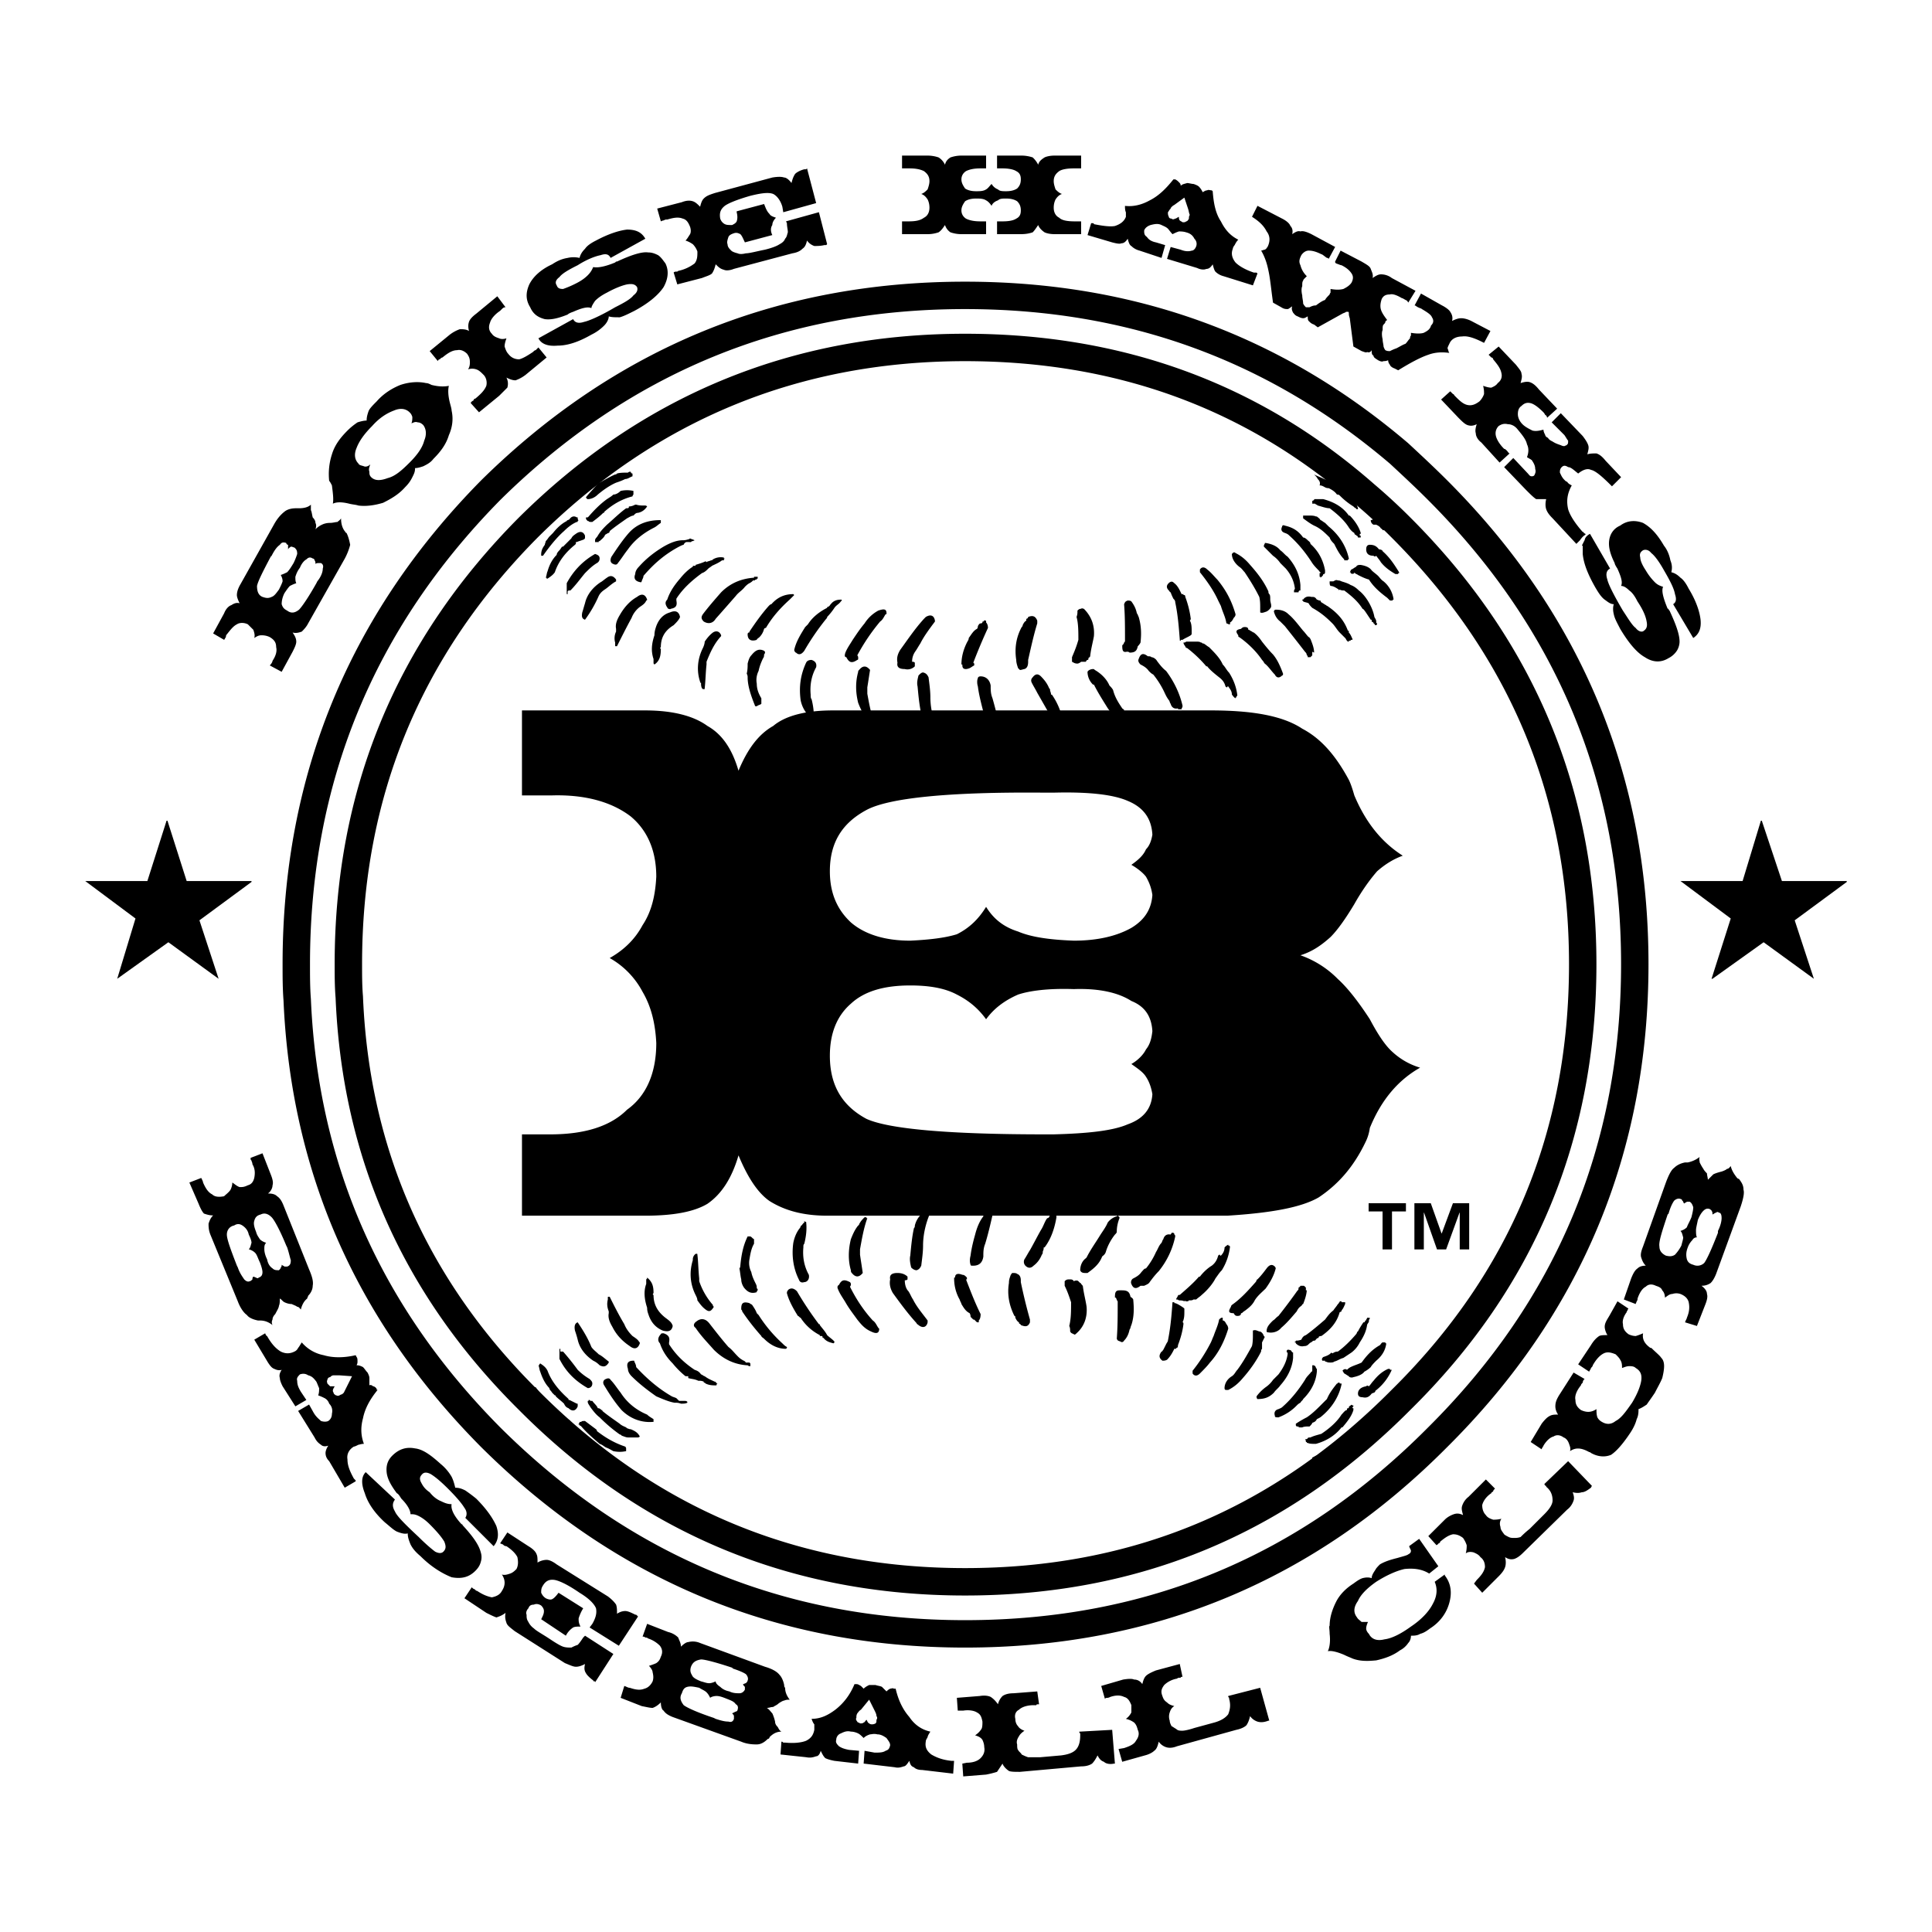 <?xml version="1.0" encoding="UTF-8"?> <svg xmlns="http://www.w3.org/2000/svg" width="2500" height="2500" viewBox="0 0 192.756 192.756"><path fill-rule="evenodd" clip-rule="evenodd" fill="#fff" d="M0 0h192.756v192.756H0V0z"></path><path d="M49.615 49.798C36.671 62.741 30.199 78.33 30.199 96.742c0 18.322 6.472 33.91 19.417 46.945 13.035 12.943 28.623 19.506 47.037 19.506 18.321 0 33.911-6.562 46.946-19.506 12.943-13.035 19.414-28.623 19.414-46.945 0-18.413-6.471-34.001-19.414-46.944-13.035-13.036-28.625-19.508-46.946-19.508-18.415.001-34.003 6.472-47.038 19.508z" fill-rule="evenodd" clip-rule="evenodd" fill="#fff"></path><path d="M148.701 33.025l-1.914-1.003c-.363-.182-.729-.273-1.002-.273s-.547.092-.912.273c.092-.364 0-.638-.182-.911-.092-.183-.457-.456-.82-.638l-2.098-1.186-.639 1.186c.092 0 .184.091.184.091.273.182.455.182.547.273.455.273.91.546 1.002.82.184.273.184.547-.092.82-.09.365-.363.547-.729.729-.273.091-.729.091-1.275 0v.274c-.092.091-.092.182-.092.273-.182.183-.273.365-.455.547-.273.091-.547.273-.912.456-.273.091-.455.182-.639.273-.182 0-.273 0-.455-.091 0 0-.092-.091-.182-.364 0-.183-.092-.456-.092-.729-.092-.364-.092-.729 0-.911 0-.273 0-.456.092-.547.09-.091.182-.183.182-.274s.182-.182.182-.182c-.273-.364-.547-.729-.637-1.094-.092-.364 0-.729.09-1.003.184-.364.457-.456.82-.456.273-.091.73.092 1.186.365.092 0 .182.091.547.273 0 .091.092.091.092.182l.729-1.185-2.369-1.275a1.751 1.751 0 0 0-1.094-.365c-.273 0-.547.182-.82.365.09-.365-.092-.639-.184-.912-.092-.274-.455-.456-.912-.729l-2.096-1.094-.547 1.094c0 .091 0 .091.092.183.273.091.455.182.547.182.547.273.82.547 1.002.82s.182.547 0 .912c-.182.273-.455.456-.82.638-.365.091-.729.091-1.277 0v.364s-.09.091-.09.182c-.182.183-.365.365-.457.547-.271.091-.545.273-.91.547-.273 0-.455.091-.639.182h-.363c-.092-.091-.184-.182-.275-.365 0-.273-.09-.547-.09-.82-.092-.365-.092-.729 0-.912 0-.274 0-.457.09-.547 0-.091.092-.182.184-.272l.182-.183a2.273 2.273 0 0 1-.637-1.094c-.184-.365-.092-.638.09-1.002.182-.274.457-.456.73-.456.363 0 .729.091 1.275.364.092 0 .273.183.547.365.092 0 .092 0 .182.091l.639-1.185-2.369-1.276c-.365-.183-.822-.365-1.094-.273-.275-.091-.549.091-.822.273.092-.365 0-.638-.182-.821-.092-.273-.455-.547-.82-.729l-2.461-1.276-.547 1.094c.729.456 1.186.911 1.459 1.458.363.455.363 1.002.09 1.55-.09.091-.09.182-.273.273-.09 0-.271.091-.365.091.275.456.549 1.094.73 2.005.182.821.273 1.915.457 3.19l.818.457c.273.182.457.182.639.182.09 0 .182-.091.455-.273-.09.273 0 .455.092.638.092.091.182.273.455.365.184.091.365.182.547.182.184 0 .275-.091.457-.182 0 .182 0 .364.092.455.182.183.273.274.547.365l.363.273 2.461-1.368c.184-.091.273-.091.365-.182h.182c.092 0 .092.091.092.182s0 .182.092.456l.363 2.826.82.456c.273.091.457.183.549.091.182.091.363 0 .455-.183 0 .274 0 .456.182.547 0 .182.184.273.457.456.182.091.363.183.547.091.09 0 .273 0 .455-.091a.7.7 0 0 0 .182.456c0 .091.184.273.457.364l.363.183c1.186-.729 2.189-1.276 3.008-1.55.729-.273 1.459-.273 2.098-.182-.092-.091-.092-.274-.182-.456 0-.091.09-.273.182-.456.182-.456.639-.729 1.275-.729.549-.091 1.277.183 2.006.547l.182.091.635-1.183zM151.709 38.221c.092-.365.184-.638.092-.912 0-.274-.273-.547-.547-.912l-1.732-1.823-1.002.82.273.273c.09 0 .182.091.182.183.455.547.729.911.82 1.367.092.365 0 .729-.365 1.003-.182.273-.455.364-.637.456-.273 0-.547-.091-.82-.182.09.364.09.547.09.82-.09.274-.273.547-.455.729-.365.274-.729.457-1.184.365-.457-.091-.822-.456-1.277-.912-.092-.091-.092-.182-.182-.182a23.422 23.422 0 0 1-.273-.273l-.912.82 1.732 1.823c.363.364.637.638.912.729.271.091.547.091.91-.091-.092.273-.182.638-.092.911 0 .274.184.639.547.912l1.824 2.005 1.002-.912c-.09 0-.182-.183-.273-.273-.09-.091-.182-.182-.273-.182-.455-.456-.729-.912-.82-1.276s0-.729.273-1.002c.273-.183.547-.273.912-.183.365 0 .729.183 1.002.547.457.547.82 1.003.912 1.459.182.364.182.82 0 1.276.092.091.182.091.273.182.092 0 .092.091.182.091.184.273.365.547.365.912.092.273 0 .456-.092.638-.09.092-.182.092-.273.092-.182 0-.273-.183-.363-.274l-1.459-1.549-.912.911 2.188 2.279c.457.456.73.729 1.004.912h1.002c-.09.363-.09.729 0 1.002.092.273.273.547.639.911l2.371 2.552.363-.364c.184-.274.365-.456.547-.547v-.092c-.092 0-.092-.091-.182-.091 0-.092 0-.092-.092-.092-.729-.82-1.275-1.641-1.457-2.278-.184-.82-.094-1.549.363-2.37-.182-.091-.363-.183-.457-.364-.09 0-.182-.091-.273-.183-.273-.273-.363-.547-.455-.729 0-.182 0-.365.182-.547.184-.182.365-.182.641 0 .271 0 .545.273 1.002.638.455-.365.912-.547 1.275-.365.455.092 1.094.639 2.096 1.641l.912-.912-1.549-1.641c-.365-.456-.639-.638-.912-.729-.273 0-.639 0-.91.091.09-.365.182-.638.09-.912-.09-.273-.273-.547-.547-.912l-2.188-2.279-.912.912 1.275 1.276c.184.273.273.456.367.547 0 .183 0 .365-.094.365 0 .091-.09.091-.273.182-.09 0-.182 0-.363-.091-.273-.091-.547-.182-.82-.365-.182-.091-.365-.182-.457-.364-.182-.091-.271-.182-.271-.273-.092-.183-.184-.364-.184-.547-.363.091-.729.183-1.094.091-.365-.182-.729-.364-1.002-.638s-.457-.638-.457-1.002.092-.639.365-.82c.273-.274.547-.364.912-.274.363.091.82.456 1.275.912 0 0 .092.09.184.273.09 0 .182.182.182.274l1.002-.912-1.822-1.915c-.365-.456-.639-.638-.912-.729-.275-.089-.641.001-.914.093zM158.09 53.991V53.9c-.09.182-.182.364-.271.547h.09V55.267c.092 1.003.547 2.097 1.275 3.373.273.456.547.912.912 1.185.273.183.547.456.912.456-.092.273-.092.638 0 1.002.092.456.363.912.639 1.458.818 1.368 1.641 2.371 2.461 2.826.82.547 1.641.547 2.369.092.365-.183.639-.456.82-.729s.273-.638.273-.911c0-.729-.363-1.732-1.002-3.1l-.092-.091c0-.091 0-.091-.092-.091-.455-1.094-.637-1.823-.455-2.188-.273-.091-.547-.182-.82-.456a5.792 5.792 0 0 1-.91-1.185c-.365-.547-.549-1.003-.549-1.276-.09-.365 0-.547.273-.729.184-.091.547-.091.822.273.363.274.818.912 1.275 1.732.637 1.094 1.002 1.823 1.094 2.37.182.547.092.821-.182 1.003l2.004 3.373c.547-.365.82-.912.73-1.823-.092-.821-.457-1.915-1.186-3.099-.273-.547-.547-.911-.82-1.094-.273-.273-.547-.456-.912-.547.092-.365.092-.729-.092-1.185-.09-.455-.273-1.002-.637-1.458-.639-1.094-1.275-1.823-2.098-2.279-.729-.273-1.549-.273-2.277.273-.639.273-1.004.82-1.094 1.459-.092.638.09 1.367.547 2.278 0 .091.09.273.271.547.365.82.547 1.367.365 1.732.273 0 .547.182.82.455.273.183.547.547.82 1.095.547.82.822 1.458.912 2.005.092.456 0 .729-.273.912-.182.182-.547.091-.82-.273-.365-.273-.73-.912-1.277-1.732-.91-1.549-1.457-2.644-1.549-3.099-.182-.547-.09-.912.273-1.095l-2.006-3.464c-.182.092-.271.183-.363.273a.712.712 0 0 0-.18.456zM170.305 117.07c-.092-.092-.273-.273-.363-.455-.184-.273-.273-.457-.365-.639 0-.184-.092-.273 0-.547a2.84 2.84 0 0 1-1.186.547h-.273c-.455.09-.82.273-1.094.547-.273.182-.547.729-.82 1.459l-2.279 6.381c-.182.455-.273.82-.182 1.094s.182.547.457.82c-.365 0-.639.09-.822.273-.273.182-.455.547-.639 1.002l-.729 2.096 1.186.457c0-.092.092-.184.092-.273.09-.092.09-.184.09-.273.184-.547.457-1.004.822-1.186.271-.273.637-.273 1.002-.092.273.092.547.184.637.457.184.182.273.455.273.729.273-.184.457-.365.73-.365.273-.09.547-.09.82 0 .455.182.729.457.82.82.09.457.09.912-.182 1.551 0 .092-.092.182-.184.455l1.186.365.82-2.096c.182-.457.273-.82.182-1.096 0-.273-.182-.547-.547-.82.365 0 .639-.09.912-.273.182-.182.365-.455.547-.91l2.461-6.746c.273-.82.365-1.367.273-1.641 0-.455-.182-.729-.455-1.094-.092 0-.182-.092-.182-.092-.365-.455-.549-.82-.639-1.184-.092.09-.182.273-.365.273-.092.09-.273.182-.547.273-.363.09-.637.182-.82.273l-.547.547c.001-.182-.09-.455-.09-.637zm-2.278 3.008c.09-.092.182-.092.273-.182h.271c.184.09.275.273.365.547 0 .273-.09.637-.182 1.002-.184.455-.365.729-.455 1.002-.184.184-.365.273-.639.365.182.184.182.365.273.639 0 .182-.092.457-.182.82a4 4 0 0 1-.639.912c-.273.182-.547.182-.912.09-.365-.182-.639-.455-.639-.91-.09-.455.273-1.551.82-3.191l.092-.092c.182-.637.365-1.002.547-1.275.184-.184.455-.273.639-.184.092 0 .182.092.182.184.095 0 .095.181.186.273zm1.276 3.373c-.092-.182-.092-.455-.092-.73 0-.182.092-.547.184-1.002.182-.455.363-.73.547-.912.182-.182.363-.273.639-.182.09.092.182.092.182.182.09.092.09.182.09.365.184-.092.275-.184.365-.184.092-.09.184-.09.273 0 .184 0 .273.184.273.547 0 .275-.09.73-.363 1.277v.184c-.639 1.641-1.096 2.643-1.369 3.008a.972.972 0 0 1-1.094.182c-.365-.092-.547-.273-.637-.547-.092-.365-.092-.729.09-1.186.092-.273.273-.545.457-.729a.5.5 0 0 1 .455-.273zM159.549 133.295c-.273.184-.547.457-.82.912l-1.275 1.914 1.094.73c.09-.184.182-.275.182-.365.092-.092.182-.184.182-.273.365-.639.73-1.004 1.094-1.186.365-.182.73-.092 1.186.092.182.182.365.363.457.545.182.275.182.549.182.822.273-.092.455-.184.729-.184.182 0 .455 0 .639.184.455.273.639.639.547 1.275-.092.547-.365 1.277-.912 2.188-.639.912-1.094 1.551-1.641 1.824-.455.363-.91.363-1.367.09a1.085 1.085 0 0 1-.455-.455c-.092-.273-.092-.547-.092-.82-.273.182-.547.273-.82.273s-.547-.092-.729-.182c-.365-.273-.547-.547-.547-1.004-.092-.363.092-.91.547-1.457 0-.092.092-.184.182-.273 0-.184.092-.273.182-.365l-1.094-.639-1.459 2.279c-.271.455-.363.729-.363 1.094 0 .273.092.547.273.82-.365 0-.639 0-.912.182-.182.092-.455.365-.729.73l-1.094 1.824 1.094.729c0-.092.092-.182.092-.182 0-.092.09-.092.09-.184.273-.455.639-.82 1.002-.912.275-.182.639-.182 1.004.092.273.092.457.365.547.639.092.273.182.455.092.729.547-.363 1.094-.363 1.914.092 0 0 .09 0 .182.09.639.365 1.367.457 2.006.184.547-.365 1.184-1.094 1.914-2.189.363-.547.547-1.002.639-1.367.182-.363.182-.729.182-1.002.273-.092.547-.273.82-.455.182-.273.457-.639.82-1.186.273-.547.547-1.002.729-1.457.092-.365.184-.822.184-1.188 0-.363-.092-.639-.273-.82-.184-.273-.547-.547-1.002-1.002h-.092c-.639-.455-.82-.912-.73-1.459a5.727 5.727 0 0 1-.729.273c-.273 0-.547-.09-.73-.182-.363-.273-.547-.547-.547-1.002-.09-.365.092-.82.365-1.186 0-.092.092-.182.092-.182 0-.092.09-.184.09-.184l-1.094-.729-.818 1.459c-.273.455-.457.729-.457 1.094 0 .182.092.547.273.82-.371.002-.645.002-.826.092zM154.9 149.703c0 .365-.273.822-.82 1.369l-1.459 1.457c-.455.365-.729.639-.912.82-.273.092-.455.092-.637.092-.184 0-.365 0-.547-.092-.184-.092-.365-.182-.457-.273-.182-.273-.365-.455-.365-.729-.09-.273-.09-.547.092-.82-.365.092-.639.092-.82.092-.273-.092-.547-.184-.729-.457-.273-.273-.365-.637-.365-1.002.092-.365.365-.822.912-1.186 0-.092.09-.092.182-.184 0-.09.092-.182.182-.273l-.91-.91-1.732 1.73a1.871 1.871 0 0 0-.639.912c-.09.275 0 .547.092.912-.365-.182-.639-.182-.912-.09-.273.09-.637.271-.91.547l-1.643 1.639.82.912c.092-.092.184-.092.184-.182.092 0 .184-.092.184-.182.455-.365.818-.639 1.275-.73.363 0 .637.092 1.002.365.182.273.273.455.365.729 0 .184 0 .455-.092.82.184-.182.547-.182.82-.092.182.092.455.184.639.457.363.273.455.637.455 1.002-.092.457-.365.82-.82 1.277l-.273.363.82.912 1.641-1.641c.365-.365.547-.639.639-.912s.092-.639 0-1.002c.273.182.547.273.912.182.273-.092.547-.273.91-.639l4.375-4.283c.365-.273.549-.639.639-.912.092-.273 0-.547-.09-.82.365.092.637.092.912 0 .271 0 .547-.182.91-.455l.092-.184-2.369-2.461-2.371 2.279c0 .092.092.092.092.182.09 0 .09 0 .09.092.455.367.636.822.636 1.369zM73.499 21.175c.091.365.091.638 0 .912-.092.183-.273.273-.457.364-.364 0-.547 0-.729-.091s-.365-.273-.456-.547c-.091-.547 0-.912.456-1.276.365-.273 1.276-.638 2.552-1.003 1.095-.273 1.824-.364 2.279-.182.365.182.729.638.912 1.276l.091.547 3.281-.912-.911-3.464-.091.091h-.182c-.365.092-.729.274-.912.456-.183.274-.273.547-.365.912-.273-.365-.546-.547-.729-.547-.273-.091-.638-.091-1.185 0L71.31 19.26c-.547.182-.82.273-1.094.547-.183.182-.273.455-.365.82-.273-.273-.456-.456-.729-.547-.273-.091-.638-.091-1.093.091l-2.461.638.365 1.276s.183-.091.273-.091c.183-.091.183-.091.365-.091.639-.183 1.094-.273 1.55-.091.364.091.546.365.729.82.091.273.091.547 0 .729-.183.273-.273.456-.456.638.273.091.456.183.729.365.183.182.365.456.457.729 0 .456 0 .82-.273 1.185a4.101 4.101 0 0 1-1.55.729s-.091 0-.182.091c-.182 0-.273 0-.364.091l.364 1.185 2.461-.638c.456-.183.82-.274 1.003-.457.182-.273.273-.547.364-.912.273.274.456.456.821.547.183.091.547.091 1.003-.091l5.833-1.55c.547-.091.82-.273 1.002-.456.273-.182.365-.456.456-.821.182.273.456.456.729.547.274 0 .638 0 1.003-.091h.182l.091-.091-.82-3.19-3.281.912.09.183c0 .364.092.638.092.911-.092.273-.092.456-.273.639-.092.273-.365.455-.547.546-.273.182-.729.365-1.458.547-.912.182-1.55.364-1.914.364-.365.091-.638.091-.82 0-.364-.091-.547-.182-.638-.273-.183-.182-.365-.364-.365-.638-.091-.182 0-.456.091-.729.091-.182.274-.273.547-.364.273-.092.455 0 .638.091.182.182.273.456.455.82l2.735-.729c-.183-.364-.183-.729 0-1.003 0-.273.183-.546.364-.729-.273-.09-.547-.182-.638-.364-.273-.273-.365-.547-.547-1.002l-2.734.729v.093h-.001zM90.361 22.086h-.364v1.276h2.552c.456 0 .821-.091 1.094-.183.273-.182.456-.456.638-.729.091.274.273.547.547.729.273.092.638.183 1.094.183h2.46v-1.276H97.835c-.637 0-1.093-.091-1.458-.273-.273-.182-.456-.456-.456-.82 0-.365.182-.638.365-.912.273-.182.638-.272 1.094-.272.365 0 .729 0 1.002.182.184.091.365.273.549.547.09-.273.363-.456.637-.547.182-.182.457-.182.82-.182.455 0 .82.091 1.094.272.273.274.365.547.365.912 0 .364-.092.638-.457.82-.273.182-.729.273-1.365.273H99.476v1.276h2.371c.547 0 .912-.091 1.186-.183.182-.182.363-.456.547-.729.09.274.363.547.637.729.184.092.547.183 1.004.183h2.643v-1.276h-.636c-.73 0-1.277-.091-1.551-.365-.365-.182-.547-.546-.547-1.002 0-.364.092-.638.182-.82.184-.273.365-.456.639-.547-.273-.091-.455-.273-.639-.456-.09-.273-.182-.547-.182-.82 0-.455.182-.729.547-1.002.273-.183.82-.274 1.459-.274h.728v-1.276h-2.643c-.457 0-.82.091-1.004.182-.273.182-.547.364-.637.729a2.541 2.541 0 0 0-.547-.729 3.581 3.581 0 0 0-1.186-.182h-2.371V16.8h.549c.545 0 1.092.091 1.365.274.365.182.457.456.457.82 0 .365-.092.638-.365.912-.273.182-.639.273-1.094.273-.363 0-.639 0-.82-.182a1.278 1.278 0 0 1-.637-.547c-.184.182-.365.456-.549.547-.273.182-.637.182-1.002.182-.456 0-.82-.091-1.094-.273-.183-.273-.365-.546-.365-.912 0-.364.182-.638.456-.82.365-.183.821-.274 1.458-.274h.547v-1.276h-2.46c-.456 0-.821.091-1.094.182-.273.182-.456.364-.547.729a1.691 1.691 0 0 0-.638-.729 3.402 3.402 0 0 0-1.094-.182h-2.552V16.8h.729c.638 0 1.094.091 1.459.274.364.273.547.547.547 1.002 0 .273-.091.547-.183.82-.182.182-.364.365-.637.456.273.091.455.274.637.547.091.182.183.456.183.82 0 .456-.183.821-.547 1.002-.365.274-.821.365-1.55.365h-.274zM109.049 22.269h-.184l-.363 1.185 2.461.729c.365.091.729.182.912.091.273 0 .455-.182.637-.455.092.364.184.638.365.729.184.183.457.365.82.456l2.189.729.363-1.276-.912-.273c-.455-.091-.729-.273-.912-.547-.271-.182-.271-.364-.271-.638.09-.273.363-.456.637-.547.365-.091.729-.182 1.096 0 .18.091.455.183.637.365.092.091.273.364.457.547.182-.091.363-.183.637-.273.184 0 .455 0 .729.091.365.092.639.273.82.639.184.182.275.455.184.729-.092.274-.273.456-.457.456-.273.091-.637.091-1.092-.091l-1.004-.273-.363 1.185 3.008.911c.363.183.729.183.91.092.273 0 .457-.182.639-.456.092.364.182.638.273.729.182.182.455.364.82.456l2.918.912.455-1.185c-.092-.091-.092-.091-.184-.091h-.182c-.82-.274-1.457-.639-1.822-1.003-.365-.456-.457-.912-.273-1.367 0-.091.092-.274.182-.365.092-.183.182-.365.365-.547-.73-.365-1.277-.912-1.732-1.823-.547-.82-.729-1.823-.82-3.008l-.092-.091c-.182 0-.363-.091-.455 0-.182 0-.273.091-.457.183a1.89 1.89 0 0 0-.363-.547c-.092-.091-.273-.182-.547-.273-.184 0-.457-.091-.639-.091-.273.091-.455.091-.637.273 0-.182-.092-.273-.184-.364s-.182-.183-.363-.274h-.184c-.729.912-1.459 1.641-2.369 2.097-.822.456-1.641.638-2.463.547 0 .182 0 .456.092.638v.456c-.182.456-.547.729-1.094.911-.455.091-1.184 0-2.096-.182 0-.096-.092-.096-.092-.096zm7.566-.638c-.092-.183-.092-.274-.092-.456.092-.091.092-.182.273-.365 0-.091.184-.273.365-.364l1.002-.73.365 1.094c.09.273.09.456.182.638-.092.092-.092.273-.092.365-.09.182-.182.273-.273.273-.09.091-.182.091-.363.091-.092-.091-.182-.091-.273-.183-.092-.091-.092-.274-.092-.364-.182.09-.273.182-.363.182-.184.091-.273.091-.365 0-.182.001-.274-.091-.274-.181zM65.658 25.459c-.364-.183-.638-.274-1.002-.274-.638-.091-1.731.274-3.099.912h-.091l-.091.091c-1.094.456-1.824.546-2.188.456-.091.182-.183.456-.547.82-.273.274-.638.547-1.185.82a10.35 10.35 0 0 1-1.276.547c-.364 0-.547-.091-.638-.365-.182-.273-.09-.547.274-.82.273-.365.911-.729 1.823-1.185 1.003-.638 1.824-.912 2.279-1.002.547-.183.82-.092 1.003.273l3.464-1.914c-.364-.639-.911-.912-1.823-.912-.82.091-1.915.456-3.099 1.094-.547.273-.912.547-1.094.821-.273.273-.456.546-.547.911a2.606 2.606 0 0 0-1.185 0c-.547.091-1.003.274-1.55.638-1.185.547-1.914 1.276-2.279 2.006-.365.82-.365 1.549.091 2.279.274.638.73 1.002 1.458 1.185.638.091 1.368-.092 2.279-.457.091-.091.273-.182.547-.273.82-.365 1.458-.547 1.823-.365 0-.182.183-.456.365-.729.273-.273.638-.547 1.185-.821.82-.456 1.549-.729 2.005-.82.547-.092.82 0 1.002.273.091.274 0 .547-.364.821-.273.364-.911.729-1.823 1.185-1.55.912-2.644 1.367-3.099 1.458-.547.183-.912.091-1.094-.273l-3.464 1.914c.273.547.911.82 1.914.729 1.003 0 2.097-.365 3.373-1.094a4.589 4.589 0 0 0 1.277-.912c.273-.273.455-.638.455-.911.273.091.639.091 1.094.091.365-.091.912-.365 1.458-.639 1.367-.729 2.37-1.549 2.917-2.37.457-.82.547-1.641.183-2.37-.274-.362-.457-.635-.731-.818zM46.79 33.025c-.273-.182-.638-.182-.912-.182a3.708 3.708 0 0 0-1.003.547l-2.005 1.64.82 1.002c0-.091.091-.182.183-.182.091-.091.182-.183.273-.183.547-.456 1.002-.729 1.459-.729.364-.091.729.091 1.002.365.183.273.273.456.273.82 0 .183 0 .455-.183.729.274-.092.547-.092.821 0 .274.091.456.273.729.546.273.274.364.729.273 1.095-.182.455-.546.82-1.094 1.276a.196.196 0 0 0-.182.182c-.182.09-.273.183-.273.273l.821.912 2.005-1.642.82-.82a1.32 1.32 0 0 0-.091-1.002c.364.182.638.273.912.273a3.67 3.67 0 0 0 1.002-.548l2.097-1.731-.82-1.002-.273.273c-.091 0-.183.091-.273.183-.547.365-1.003.638-1.368.729-.456 0-.82-.183-1.094-.547-.182-.183-.273-.456-.365-.729 0-.273.091-.547.183-.82-.273.091-.547.091-.729 0-.273-.091-.547-.183-.729-.456-.273-.273-.365-.638-.183-1.094.091-.364.456-.821 1.002-1.186l.183-.182c.091-.091.183-.182.365-.182l-.82-1.094-2.097 1.732c-.365.274-.638.547-.729.82-.092.276-.092.55 0 .914zM44.784 38.495c-.456.091-1.003.091-1.732-.092-.183-.091-.364-.182-.547-.182-.821-.183-1.732-.092-2.552.182-.912.365-1.732.912-2.37 1.641-.365.365-.73.73-.821 1.003-.091.274-.183.547-.183.912-.273 0-.638.091-.911.182a6.654 6.654 0 0 0-1.003.82c-.729.729-1.276 1.459-1.549 2.371a6.39 6.39 0 0 0-.274 2.644c.092.091.183.273.274.456.091.729.182 1.368.091 1.823.364-.183.912-.183 1.641 0 .364.091.638.091.912.183.729.091 1.549 0 2.461-.274.729-.363 1.55-.82 2.188-1.549.365-.365.547-.638.729-1.002s.273-.547.273-.912c.273 0 .547-.091.82-.182.365-.183.729-.365 1.002-.729.729-.729 1.276-1.458 1.55-2.37.364-.82.456-1.641.273-2.461 0-.182-.091-.456-.183-.82-.18-.733-.18-1.28-.089-1.644zm-7.657 4.01c.729-.82 1.458-1.277 2.188-1.55.638-.274 1.185-.182 1.549.183.092.09.183.182.274.455 0 .183 0 .456-.091.639.273-.091.365-.183.638-.091.183 0 .365.091.547.273.273.364.365.912.091 1.549-.182.729-.729 1.459-1.459 2.188-.82.821-1.458 1.368-2.188 1.55-.729.273-1.276.273-1.641-.091-.183-.183-.183-.365-.183-.547-.091-.273 0-.456.091-.729-.182.183-.456.273-.638.183-.274-.091-.456-.091-.547-.274-.365-.364-.456-.911-.183-1.549.276-.731.822-1.46 1.552-2.189zM29.834 50.709h-.273c-.456 0-.82.091-1.094.274-.364.273-.729.638-1.094 1.275L24 58.275c-.273.456-.365.821-.365 1.094 0 .182.091.456.273.82-.273-.091-.546 0-.82.183-.273.091-.547.364-.729.82l-1.094 2.006 1.094.638c.091-.092.091-.182.182-.273 0-.091 0-.182.092-.273.364-.456.638-.82 1.002-1.003.273-.183.729-.183 1.094 0l.547.547c.091.273.182.547.091.82.273-.182.456-.273.729-.273.364 0 .638.091.82.182.455.273.638.547.638 1.003.091.364 0 .82-.365 1.367 0 .091-.092.273-.273.456l1.185.638 1.094-2.005c.182-.365.364-.729.364-1.002 0-.365-.183-.638-.364-.912.364.092.638 0 .911-.091.182-.182.456-.456.638-.82l3.556-6.29a6.185 6.185 0 0 0 .638-1.549c-.091-.456-.183-.821-.365-1.185-.091 0-.091-.092-.182-.183-.273-.364-.365-.82-.365-1.276-.092.183-.274.274-.365.365-.182 0-.455.091-.729.091-.365 0-.638.091-.82.183a2.093 2.093 0 0 0-.639.456c.091-.274.091-.456 0-.638 0-.182-.091-.364-.273-.547-.091-.365-.091-.547-.183-.729v-.547c-.271.27-.727.361-1.183.361zm-1.093 3.646v.456c.091-.183.182-.183.273-.273.183 0 .274.091.365.091.183.183.273.274.273.638a6.287 6.287 0 0 1-.364.912c-.274.456-.456.729-.638.912-.183.091-.364.183-.638.274.091.182.182.364.182.638-.091.273-.182.456-.365.821-.273.365-.456.638-.729.729-.364.182-.638.091-.911 0-.455-.182-.547-.639-.547-1.094.092-.456.547-1.368 1.367-2.917l.091-.091c.273-.547.547-.912.821-1.094.183-.274.365-.274.639-.183-.001.09.089.181.181.181zm1.823 1.459c.182-.183.365-.273.638-.091.091 0 .183.091.183.182.091.091.091.273.091.365.091-.091.183-.091.273-.091h.273c.182.091.274.273.182.547 0 .365-.182.82-.546 1.276l-.091.183c-.821 1.458-1.458 2.37-1.732 2.643-.456.365-.821.365-1.185.091-.364-.183-.456-.365-.547-.638 0-.365.091-.729.273-1.094.183-.274.365-.547.547-.729.182-.091.365-.183.638-.273-.091-.183-.091-.364-.091-.639.091-.273.182-.546.456-.911.182-.457.455-.73.638-.821zM136.852 157.453c-.273-.092-.547-.092-.912 0-.273.09-.547.271-.912.545-.729.457-1.367 1.094-1.73 1.824-.365.729-.639 1.549-.639 2.369-.092.092 0 .365 0 .82.09.73 0 1.367-.182 1.732.363-.09 1.002.092 1.641.365.363.182.637.273.82.363.729.273 1.459.273 2.369.184.82-.184 1.641-.455 2.371-1.002.363-.184.637-.457.82-.73.182-.182.273-.455.273-.73.273 0 .637 0 .912-.182.363-.09.637-.273 1.002-.547 1.004-.639 1.641-1.549 1.914-2.553.273-1.002.182-1.914-.455-2.734v-.09l-1.004.729c.273.639.273 1.367-.182 2.188-.365.73-1.094 1.549-2.188 2.279-1.004.729-1.914 1.186-2.645 1.275-.729.184-1.275 0-1.549-.547-.182-.184-.273-.365-.273-.547s.092-.455.182-.639h-.639c-.182-.182-.363-.273-.455-.455-.365-.455-.365-1.002.092-1.641.273-.639.912-1.275 1.822-1.914 1.004-.639 2.006-1.094 2.826-1.275.912-.092 1.732 0 2.461.455l.912-.729-1.914-2.736-1.002.73c.09.273.182.363.182.455 0 .182-.092.273-.273.365-.092.09-.457.182-1.094.363-.73.184-1.277.365-1.732.639-.182.184-.365.365-.455.547-.183.275-.364.549-.364.824zM103.488 168.754l-2.371.184c-.455 0-.82.09-1.092.273a1.751 1.751 0 0 0-.457.82c-.273-.365-.455-.547-.729-.73-.184-.09-.547-.182-1.094-.09l-2.279.182.09 1.277h.547c.547-.092 1.095 0 1.368.182.363.184.455.455.547.912 0 .273 0 .547-.092.729a2.15 2.15 0 0 1-.639.639c.273.09.547.182.73.455.09.182.182.455.182.73.092.455-.092.818-.365 1.092s-.729.457-1.367.457l-.456.09.091 1.277 2.278-.182a9.65 9.65 0 0 0 1.094-.273l.549-.822c.09.275.363.547.637.73.182.092.639.092 1.094.092l6.107-.547c.457 0 .82-.092 1.094-.275.184-.182.365-.455.547-.82.184.365.365.547.639.639.184.182.547.273 1.002.182h.092l-.273-3.371-3.281.182c0 .092 0 .092.092.182v.184c0 .547-.092 1.094-.457 1.457-.273.273-.729.457-1.459.547l-2.096.184h-1.184c-.275-.092-.457-.184-.641-.273-.09-.184-.273-.273-.363-.457-.092-.09-.092-.363-.092-.547-.092-.273 0-.547.182-.82.092-.182.273-.363.547-.547-.273-.09-.547-.273-.637-.455-.184-.182-.273-.455-.273-.729-.092-.365 0-.729.363-.912.273-.273.82-.455 1.459-.455h.273c0-.092.092-.092.273-.092l-.18-1.281zM92.549 173.312c0-.092.091-.273.274-.547-.821-.182-1.55-.639-2.097-1.459-.638-.729-1.093-1.641-1.367-2.826h-.183c-.091-.09-.273 0-.364 0-.183.092-.274.184-.365.273l-.456-.455c-.183-.092-.364-.092-.638-.182h-.639c-.182.09-.364.182-.547.363l-.273-.273c-.182-.09-.273-.182-.456-.182h-.183c-.455 1.094-1.093 1.914-1.913 2.553-.73.547-1.459.912-2.37.912.091.273.182.455.273.547v.547c-.091.455-.273.82-.82 1.094-.456.182-1.185.273-2.096.182h-.183c-.091-.092-.091-.092-.183-.092l-.091 1.277 2.552.273c.456.09.729 0 1.002-.092.183 0 .365-.182.456-.547.182.365.273.547.456.729.182.092.456.184.911.273l2.37.273.091-1.275-1.003-.092c-.456-.09-.729-.182-1.002-.363-.183-.184-.364-.365-.273-.639 0-.273.182-.547.455-.639.365-.182.639-.273 1.003-.182.274 0 .547.092.729.182.182.092.365.273.547.457.183-.184.365-.273.639-.365.182 0 .364-.092.729 0 .365 0 .638.182.912.365.183.273.365.455.365.729-.091.365-.183.455-.457.547-.273.182-.638.182-1.094.182l-1.002-.182-.092 1.275 3.099.365c.365.092.638 0 .912-.09.182 0 .365-.275.547-.549.092.365.183.549.456.639.182.182.456.273.82.273l3.099.365.091-1.277h-.273c-.911-.09-1.549-.363-2.005-.637-.456-.365-.638-.729-.547-1.277.002-.179.093-.271.184-.453zm-5.104-2.095c.091.09.091.273 0 .365 0 .182 0 .271-.091.363-.183.092-.273.092-.365.092a.396.396 0 0 1-.273-.092c-.182-.092-.182-.273-.273-.363-.091.09-.182.271-.273.271-.091.092-.182.092-.365.092-.091-.092-.274-.092-.274-.182-.09-.092-.182-.273-.09-.365 0-.182 0-.273.09-.455.092-.092.183-.273.365-.365l.82-1.002.547 1.094c.091.182.182.365.182.547zM78.238 168.117c-.091-.457-.273-.82-.456-1.004-.273-.363-.82-.637-1.458-.82l-6.472-2.369a1.824 1.824 0 0 0-1.185-.092c-.182 0-.456.184-.729.457 0-.365-.182-.639-.273-.912a2.073 2.073 0 0 0-1.002-.549l-2.097-.818-.456 1.275c.091 0 .183 0 .273.092.091 0 .183 0 .273.092a2.92 2.92 0 0 1 1.185.729c.274.365.274.729.091 1.094-.091.273-.183.455-.456.639-.182.09-.456.182-.729.273.183.182.365.455.365.639.091.363.091.637 0 .91-.182.365-.456.639-.82.729-.456.184-.912.092-1.459-.09-.182 0-.273-.092-.546-.184l-.365 1.186 2.097.822c.456.09.82.182 1.094.182.273-.092.546-.273.82-.549 0 .367.091.73.273.822.183.273.457.455.912.637l6.836 2.461c.638.273 1.276.273 1.55.273.456 0 .82-.273 1.094-.547.092 0 .183-.09.183-.182.364-.365.729-.547 1.185-.547-.182-.092-.273-.273-.364-.455-.091-.092-.273-.273-.273-.547a4.266 4.266 0 0 0-.273-.82c-.183-.182-.273-.365-.547-.547.273 0 .364-.092.638-.092.092-.09.365-.182.547-.365.273-.182.456-.273.547-.273.183-.09.365-.09.547-.09-.274-.365-.456-.73-.456-1.186-.094-.092-.094-.184-.094-.274zm-5.196-1.732l.091.092c.547.182 1.003.365 1.276.547.182.182.273.455.182.637 0 .092-.091.184-.182.275-.092 0-.183.09-.273.09 0 .092.091.182.182.273v.273c-.091.182-.273.365-.546.365s-.638 0-1.002-.184c-.456-.09-.729-.273-.912-.455-.273-.182-.456-.363-.456-.547-.182.092-.455.184-.638.184-.273 0-.455-.092-.82-.184-.456-.182-.821-.363-.912-.639-.182-.271-.182-.545-.091-.82.182-.455.456-.637 1.003-.729.364.001 1.457.275 3.098.822zm.183 4.832v.273c-.092.273-.273.363-.547.273-.365 0-.729-.092-1.277-.273l-.182-.092c-1.64-.547-2.643-1.002-3.008-1.275-.273-.365-.456-.73-.182-1.186.091-.273.182-.547.547-.639.364-.092.729 0 1.185.092.273.182.547.273.729.455.183.182.273.365.364.547.092-.092.365-.182.639-.182.273 0 .547.09 1.002.273.457.182.73.273.912.547.183.092.273.273.183.547 0 .092-.091.184-.183.184l-.365.182c.091.092.183.182.183.274zM112.057 167.57l-2.188.637.365 1.277c.092-.092.182-.092.273-.092 0 0 .09 0 .273-.092.547-.182 1.002-.182 1.367 0 .363.092.547.365.729.822v.729c-.09.184-.273.455-.547.639.365.092.547.182.82.363.184.184.273.365.365.73.182.363.092.729-.182 1.094-.184.363-.639.547-1.186.729l-.547.092.365 1.275 2.277-.639c.365-.09.729-.273.912-.455.273-.182.363-.547.455-.912.184.273.455.457.73.549.273.09.639.09 1.094-.092l5.924-1.641c.457-.092.822-.273 1.004-.457.182-.273.273-.545.363-.91.184.273.457.455.73.547.273.09.639.09 1.094-.092h.09l-.91-3.281-3.189.82c0 .09 0 .09.09.182v.092c.182.639.09 1.094-.09 1.551-.275.363-.73.637-1.369.818l-2.006.547c-.547.184-1.002.273-1.184.273-.273 0-.457 0-.639-.182-.182-.092-.273-.182-.455-.273-.092-.182-.182-.365-.182-.547a1.253 1.253 0 0 1 0-.82c.09-.273.182-.455.455-.637-.365-.092-.547-.184-.729-.367-.275-.182-.367-.363-.457-.637-.182-.457-.09-.73.182-1.094.275-.273.73-.547 1.277-.639.09-.09.182-.09.365-.09 0-.092.09-.092.182-.092l-.273-1.277-2.371.639c-.455.184-.82.365-1.002.547-.182.184-.273.455-.365.82-.182-.273-.455-.455-.82-.455-.178-.09-.543-.09-1.09.001zM36.671 136.941c-.182-.182-.274-.365-.456-.547-.183-.092-.365-.182-.638-.182.091-.182.091-.273.091-.365 0-.184 0-.365-.091-.455l-.091-.184c-1.185.273-2.278.273-3.19 0a3.806 3.806 0 0 1-2.188-1.275c-.183.273-.273.455-.364.547a.722.722 0 0 1-.365.365c-.365.182-.82.273-1.367 0-.456-.273-.912-.73-1.367-1.551-.091 0-.091-.09-.091-.09-.091-.092-.091-.184-.091-.184l-1.094.639 1.367 2.279c.183.273.364.547.638.637.183.092.456.184.73.092-.183.273-.274.547-.183.822 0 .182.091.455.273.818l1.276 2.006 1.094-.639-.547-.82c-.273-.455-.365-.729-.365-1.094-.091-.271.092-.455.273-.637.273-.092.547-.092.82.09.365.092.547.275.821.639.091.182.182.455.273.639 0 .273 0 .455-.091.729.273.092.456.182.638.273a.936.936 0 0 1 .456.547c.274.273.365.639.274 1.002 0 .273-.091.547-.365.73-.183.09-.456.09-.729 0-.182-.184-.456-.365-.729-.82l-.456-.82-1.093.637 1.641 2.645c.182.365.364.547.638.729.182.184.456.184.729.092-.183.273-.273.547-.273.729 0 .273.091.547.364.82l1.55 2.645 1.093-.639c0-.092 0-.092-.091-.182l-.091-.092c-.456-.82-.638-1.367-.638-1.914-.091-.547.183-1.002.638-1.275.091 0 .273-.092.456-.184.091 0 .273-.09.547-.09-.274-.73-.365-1.551-.091-2.553.182-.912.638-1.824 1.458-2.826h-.09v-.092c-.092-.182-.274-.273-.365-.273-.091-.09-.274-.182-.365-.09v-.729c-.001-.183-.092-.365-.183-.549zm-2.826.274l1.276.092-.546 1.094-.273.547c-.091.092-.182.182-.273.182-.183.092-.274.184-.456.092-.091 0-.182-.092-.273-.182 0-.092-.091-.184-.091-.273 0-.184.091-.273.182-.457h-.456c-.092-.09-.183-.182-.273-.273 0-.09-.092-.182 0-.363 0-.092.091-.273.273-.273.091-.092.182-.184.364-.184.091-.002.364-.002.546-.002zM43.963 146.057c-.911-.82-1.732-1.457-2.552-1.549-.912-.182-1.641.092-2.279.729-.456.457-.638 1.004-.547 1.732.091.639.456 1.275 1.003 2.006.182.09.273.273.455.547.638.639.912 1.186.912 1.551.272 0 .456 0 .82.182.365.182.729.455 1.094.82.729.729 1.185 1.275 1.458 1.732.182.455.182.729-.091 1.002-.183.182-.456.182-.82 0-.364-.273-.912-.73-1.641-1.459-1.367-1.275-2.187-2.096-2.37-2.553-.273-.455-.273-.82 0-1.186l-2.917-2.734c-.456.457-.456 1.186-.092 2.098.274.912.912 1.914 2.006 2.916.456.365.82.73 1.186.912.455.182.82.273 1.093.182 0 .365.091.639.274 1.094.182.365.456.73 1.003 1.186 1.094 1.094 2.188 1.732 3.099 2.098 1.002.182 1.732 0 2.37-.639.273-.273.456-.547.547-.912a1.557 1.557 0 0 0 0-.912c-.182-.729-.729-1.549-1.823-2.734 0 0 0-.09-.091-.09l-.091-.092c-.729-.82-1.003-1.457-.912-1.914-.365 0-.638-.092-1.003-.273-.455-.184-.82-.457-1.185-.912-.547-.365-.729-.729-.911-1.094-.092-.273-.092-.455.182-.729.182-.184.456-.184.82 0 .456.273 1.002.729 1.732 1.457.82.82 1.367 1.459 1.641 1.916.273.363.273.729.091 1.002l2.826 2.826c.456-.547.547-1.186.273-2.006-.365-.82-1.003-1.73-2.005-2.734a16.304 16.304 0 0 0-1.094-.82c-.365-.184-.638-.273-1.002-.273-.091-.365-.183-.73-.365-1.094a4.753 4.753 0 0 0-1.094-1.279zM50.162 154.078c.091.092.182.184.365.184.547.363.912.729 1.094 1.094.091.455.091.82-.091 1.186-.182.182-.365.363-.638.455s-.547.182-.82.092c.183.273.273.547.273.82s-.091.547-.273.82c-.183.363-.547.547-1.002.637-.456-.09-.912-.273-1.458-.637-.091 0-.183-.092-.273-.184-.091 0-.183-.09-.273-.182l-.729 1.094 2.188 1.459c.365.182.729.363 1.003.455.273-.092.547-.182.912-.455-.091.455 0 .729.091 1.002s.364.455.82.82l5.013 3.191c.457.182.821.363 1.094.363s.547-.09.912-.273c-.091.365-.091.639.091.912.091.182.365.457.729.729 0 .092.091.092.183.092v.092l1.823-2.826-2.826-1.824-.183.184c-.182.273-.364.547-.546.73-.273.09-.456.182-.638.271-.273 0-.547 0-.82-.09-.273-.092-.729-.365-1.276-.73-.821-.547-1.368-.82-1.641-1.094a1.698 1.698 0 0 1-.547-.639c-.182-.273-.182-.455-.182-.729-.091-.182 0-.455.182-.639.091-.271.273-.363.547-.363.183-.092.456-.092.729.092.182.182.273.363.273.547 0 .271-.091.455-.273.818l2.461 1.641c.183-.365.456-.637.729-.82.182-.09.456-.09.729-.09-.183-.365-.183-.547-.183-.82a4.45 4.45 0 0 1 .455-1.004l-2.46-1.549c-.273.365-.456.547-.638.639-.182.09-.456 0-.638-.092-.273-.182-.365-.365-.456-.547 0-.273 0-.455.182-.729.273-.457.638-.639 1.185-.547.456.09 1.276.455 2.461 1.275.911.547 1.458 1.094 1.641 1.549.09.457 0 .912-.365 1.551l-.273.363 2.917 1.824 1.914-2.918-.091-.09c-.091-.092-.091-.092-.183-.092-.365-.182-.729-.363-1.002-.363s-.547.09-.82.271c0-.363 0-.637-.091-.91-.183-.273-.457-.547-.821-.82l-5.105-3.191c-.365-.273-.729-.455-1.002-.455-.274 0-.638.09-.911.273 0-.365 0-.639-.092-.82-.091-.273-.364-.547-.82-.82l-2.097-1.367-.729 1.094c.088 0 .179.09.27.09zM27.191 118.256c.091-.273 0-.639-.183-1.094l-.82-2.098-1.185.457c0 .182 0 .182.091.271 0 .092.091.184.091.365.273.457.273.912.182 1.367-.091.365-.273.639-.638.73-.365.182-.547.182-.821.182-.273-.092-.455-.273-.729-.455 0 .273-.091.547-.183.729-.182.273-.456.455-.638.639-.456.09-.911.09-1.185-.184-.364-.182-.638-.547-.912-1.184 0-.092-.091-.273-.182-.457l-1.185.457.911 2.096c.183.455.365.82.547 1.002.273.092.547.184.912.184-.273.271-.364.547-.456.82 0 .273 0 .637.182 1.094l2.735 6.654c.273.729.638 1.186.912 1.367.182.273.638.455 1.094.547h.182c.547 0 .912.182 1.276.455a.577.577 0 0 1 0-.547c0-.182.091-.363.273-.547.182-.363.364-.637.364-.82.091-.182.091-.455.091-.729.183.09.273.273.456.363.183.092.456.184.729.184.183.092.456.182.547.273.183 0 .273.182.365.273.091-.365.273-.82.638-1.094 0-.092.091-.182.091-.275.273-.271.456-.637.456-1.002.091-.455-.091-1.002-.365-1.641l-2.552-6.381c-.183-.455-.365-.729-.639-.91-.182-.184-.456-.273-.912-.273.277-.181.46-.545.46-.818zm-3.829 4.01c.273-.182.546-.182.82 0 .273.182.547.455.638.912.182.365.273.639.273.82-.091.273-.091.455-.273.639.273.09.456.182.638.363.182.184.274.547.456.912.183.455.273.82.273 1.002 0 .273-.091.457-.365.547-.09.092-.182.092-.273 0-.091 0-.182-.09-.273-.09-.091.09-.091.182-.091.273-.091.09-.183.182-.273.182-.183.092-.365 0-.547-.182-.182-.273-.456-.639-.638-1.186l-.091-.182c-.638-1.641-1.002-2.645-1.002-3.1-.001-.455.273-.819.728-.91zm2.188.638c-.182-.457-.273-.82-.182-1.094.091-.365.273-.547.639-.639.364-.184.729-.092 1.093.273.273.273.821 1.275 1.459 2.826l.091.182c.182.547.273 1.004.364 1.277 0 .363-.091.547-.364.637h-.273c-.091-.09-.183-.09-.273-.182 0 .092 0 .182-.091.273 0 .092-.091.182-.183.273-.273 0-.456 0-.638-.182-.273-.184-.456-.457-.547-.912-.183-.365-.273-.729-.273-1.002s0-.457.182-.639c-.273-.09-.456-.182-.638-.365-.093-.179-.275-.36-.366-.726zM175.684 81.884l-1.823 6.017h-6.199l5.014 3.737-1.914 6.016h.09l5.105-3.646 5.014 3.646-1.914-5.834 5.195-3.828v-.091h-6.471l-2.006-6.017h-.091zM25.094 87.992v-.091h-6.471l-1.915-6.017h-.091l-1.914 6.017H8.504l5.013 3.737-1.823 6.016 5.105-3.646 5.013 3.646-1.914-5.834 5.196-3.828zM136.852 139.039c.182-.092.365-.092.365-.273a5.272 5.272 0 0 0 1.641-2.098c-.184 0-.184 0-.184-.092h-.182c-.639.275-1.094.73-1.459 1.186-.182.184-.273.365-.455.547-.182-.09-.182-.09-.273 0-.547.092-.82.365-.82.73 0 .273.182.363.455.363.365.092.638 0 .912-.363zM136.121 136.852c.184-.092.457-.275.639-.457.092-.182.365-.455.547-.639.547-.455.912-1.002 1.004-1.73-.092 0-.092 0-.092-.092h-.273c-.092 0-.182.182-.273.273-.82.455-1.367 1.094-1.824 1.732-.363.182-.729.273-1.094.455a1.253 1.253 0 0 0-.363.273.276.276 0 0 0-.365 0l-.092.092c.092.092.092.182.184.273.182.092.273.182.455.273 0 .092.273.184.455.092.455-.09.91-.272 1.092-.545zM133.479 134.846c-.273 0-.365.09-.547.182-.092-.092-.092-.092-.184 0-.182.182-.455.273-.729.365-.09.09-.182.182-.09.363h.271v.092h.092c.184.092.273.092.455.092.092 0 .275 0 .365-.092.365-.092.547-.273.912-.365.273-.182.547-.363.82-.547a2.82 2.82 0 0 0 .82-1.002c.365-.547.639-1.094.73-1.732 0-.09.182-.273.182-.363v-.092s0-.092.09-.182c0-.092 0-.092-.09-.092h-.182s0 .092-.092.182c0 .092 0 .092-.092.092 0 0 0 .092-.092.182h-.09a7.674 7.674 0 0 0-.547.912c-.092 0-.092.182-.184.273-.543.638-1.18 1.275-1.818 1.732zM131.291 136.486c0-.092-.092-.273-.273-.273h-.092v.455c0 .092 0 .184-.09.184-.184.273-.457.455-.639.82-.639 1.002-1.367 1.914-2.189 2.643-.182.182-.271.182-.455.273-.363.092-.455.365-.363.639 0 .182.09.182.363.182a4.85 4.85 0 0 0 1.824-1.186c.09-.09.182-.182.365-.273.09-.182.271-.273.271-.363.822-.82 1.277-1.732 1.369-2.734v-.184-.092l-.091-.091zM134.938 140.496v-.09l.09-.092v-.092h-.09c-.092-.09-.092-.09-.184 0 0 0-.182.092-.182.184 0 .09 0 .09-.092.09-.09 0-.09.092-.09.184-.184 0-.365.273-.547.455-.457.729-1.186 1.367-2.006 1.914-.273.092-.729.184-1.094.365-.092 0-.273 0-.273.092-.092.09-.182.09-.273.09.092.092.092.184.092.275h.09c0 .09 0 .09.092.09.182.092.455.092.729.092h.092c1.002-.273 1.914-.82 2.553-1.643h.09c.457-.547.912-1.094 1.094-1.73v-.184h-.091zM133.66 138.035v-.09h-.182c0 .09 0 .09-.092.09-.363.457-.729.912-1.002 1.551-.184.182-.365.363-.547.547-.455.455-.912.91-1.459 1.275-.365.182-.82.455-1.094.639v.09c0 .092 0 .092.092.184h.182c0 .09 0 .09.184.09h.182c.182-.09.455-.09.547-.09h.182c.092-.092.273-.273.273-.365.273-.092.365-.182.457-.365.182-.09.363-.182.455-.273 1.002-.82 1.732-1.914 2.006-3.189v-.092c0-.002 0-.002-.184-.002zM137.672 141.135c0-.092-.092-.182-.182-.182h-.273l-.184.182c-.182.092-.273.273-.455.273h-.273c-.184.092-.365.273-.273.455.09.092.273.184.273.184.547 0 .912-.184 1.186-.457.09-.09.09-.182.09-.182 0-.092 0-.092.092-.182l-.001-.091zM134.572 142.957v.092l-.182.184c-.547.363-1.004.639-1.459 1.094-.184.092-.184.182-.273.182-.182.273-.457.455-.82.547-.273.092-.455.182-.547.182l-.365.184c0 .273 0 .455-.182.637l-.365.365c.365-.092.639-.273 1.004-.365.547-.182 1.184-.547 1.641-.82.182-.182.363-.273.455-.455.639-.455 1.094-1.002 1.275-1.732v-.092h-.182v-.003zM134.207 129.922h-.364v-.09h-.184v.09c-.09 0-.09.184-.182.184-.092.182-.273.365-.455.639-.365.273-.547.547-.822.91-.637.547-1.275 1.094-1.912 1.551-.275.09-.365.273-.457.455-.273.092-.365.092-.547.092 0 .09 0 .09-.092.09v.092c.092 0 .092 0 .092.092.182.182.457.363.82.273.273 0 .365-.092.547-.273.092-.092.184-.092.273-.184.092-.09.184-.09.273-.09.092-.092.184-.273.365-.273v-.092c.092-.092.182-.092.273-.092.91-.637 1.549-1.367 1.822-2.369l.184-.092v-.09c.182-.184.273-.457.363-.639.003-.092.003-.092.003-.184zM127.553 131.291c-.273.182-.363.363-.545.455-.367.365-.639.639-.639 1.094 0 0 0 .092.182.092.457.09 1.002-.092 1.275-.457.547-.455 1.004-1.002 1.551-1.641.09-.182.182-.363.455-.547.092-.09.092-.182.182-.182.184-.457.365-1.004.365-1.459 0 .092 0 .092-.09.092v-.273l-.092-.092c-.092-.092-.092-.092-.184-.092h-.272s0 .092-.184.184c0 .09 0 .273-.092.273a60.173 60.173 0 0 1-1.912 2.553zM124.363 130.652c.363-.273.639-.547.82-.912.273-.457.73-.82 1.094-1.186.455-.637.82-1.275 1.002-2.004 0 0 0-.092-.09-.184-.273-.273-.549-.182-.82.184-.273.363-.549.729-.912 1.094-.092 0-.092.182-.184.273-.729.82-1.457 1.641-2.369 2.279-.092.09-.092.182-.092.182-.271.455-.271.639.275.639.09.182.182.273.363.273.273 0 .365-.092.365-.273.092 0 .092 0 .182-.092.093-.091.274-.181.366-.273zM125.914 134.025v-.092c.09-.182.182-.365.271-.547l-.09-.092c-.092-.273-.275-.455-.457-.455-.273-.092-.365-.182-.637-.092v.458c0 .273 0 .729-.092 1.094-.455.82-.912 1.641-1.459 2.369-.182.184-.273.457-.547.639-.455.273-.73.729-.73 1.186 0 .09 0 .09.092.182h.275c.547-.273 1.002-.639 1.457-1.184.729-.822 1.367-1.734 1.822-2.645 0-.092 0-.184.094-.273l.001-.548zM122.541 132.566a.689.689 0 0 0-.184-.455c-.092-.184-.184-.365-.365-.365v-.092-.182h-.09c-.092 0-.184.092-.273.182-.092.547-.365 1.094-.547 1.641-.092.184-.184.457-.273.639a16.466 16.466 0 0 1-1.824 2.826v.273c.182.273.457.273.73 0 .363-.365.729-.73 1.002-1.094.912-1.003 1.457-2.187 1.824-3.373zM122.541 124.18c-.184.092-.275.184-.367.273 0 .365-.182.639-.363.82-.092 0-.092 0-.092-.09-.09 0-.09 0-.182.09-.092.365-.273.73-.639 1.004-.455.273-.912.729-1.184 1.094h-.092c-.547.637-1.186 1.184-1.914 1.822-.092 0-.184 0-.184.09-.09.184-.182.275-.182.365.092 0 .182 0 .273.092.184 0 .365 0 .547.092l.092-.092v.092h.274l.09-.092h.092c.092 0 .273 0 .365-.092h.274c.182-.182.365-.271.547-.455.547-.455 1.094-1.094 1.367-1.641.273-.365.365-.547.639-.82a5.643 5.643 0 0 0 .818-2.369l-.09-.092c-.089 0-.089 0-.089-.091zM117.07 122.996h-.182v.09c-.092 0-.092 0-.092.092-.363-.092-.639.092-.73.455-.09.092-.09.184-.18.365-.275.273-.367.639-.549.912a7.171 7.171 0 0 1-1.002 1.641c-.182 0-.273.182-.457.363-.182.273-.455.457-.818.639-.184.092-.273.365-.184.547.184.455.457.547.912.182h.365c.182-.09.455-.182.547-.363.271-.365.545-.73.91-1.094a8.123 8.123 0 0 0 1.643-3.465s0-.182-.092-.182v-.092l-.091-.09zM118.072 132.111c0-.092 0-.184-.09-.184.182-.363.182-.729.182-1.094v-.273l-.092-.09c-.271-.184-.547-.365-.818-.457h-.092v-.092h-.182c-.092 1.277-.184 2.463-.457 3.83 0 .09-.09.182-.182.363l-.275.547c-.09.092-.09.184-.18.184-.275.363-.275.637.09.91.182 0 .273 0 .457-.092.363-.363.547-.729.729-1.092h.182v-.092h.092c.09-.092.09-.182.09-.273.275-.727.456-1.366.546-2.095zM105.221 120.988h-.273c0 .092-.092.092-.184.275-.09.09-.09.271-.273.271-.09.092-.182.275-.182.275-.182.363-.273.637-.455.91-.365.639-.73 1.369-1.094 2.006-.182.273-.365.639-.549.912a.566.566 0 0 0 .092.639c.275.273.547.273.82 0 .365-.273.639-.639.82-1.094.092-.092.092-.184.092-.273 0-.092.092-.184.092-.365 0-.092 0-.092.09-.092.639-.82 1.004-1.914 1.186-3.008 0-.092 0-.182-.092-.365l-.09-.091zM99.113 120.26h-.274c-.092.092-.092.092-.092.184a1.42 1.42 0 0 0-.547.729c-.092.092-.092.092-.092.182-.363.457-.637 1.094-.82 1.824-.182.639-.364 1.367-.456 2.096-.091.365-.091.639 0 .912 0 .092.092.092.274.092.547 0 .912-.273 1.002-.912 0-.455 0-.82.184-1.275.363-1.186.639-2.463.91-3.646-.089-.094-.089-.094-.089-.186zM112.695 132.658c.092-.092.092-.273.182-.457.273-.82.273-1.641.184-2.553-.092-.182-.184-.182-.273-.271-.092-.457-.275-.639-.82-.639h-.275c-.363 0-.455.182-.455.639v.09h.092c.092.182.092.273.182.365v.182c0 1.277 0 2.371-.09 3.555.09.184.09.184.363.273.092.092.273.092.365-.09.272-.273.454-.639.545-1.094zM107.863 128.1c0-.092-.09-.092-.09-.092l-.184-.182c-.092-.092-.273-.092-.455 0-.092-.182-.273-.182-.365-.182-.273 0-.363 0-.547.182V128.281c.273.547.457 1.096.639 1.641 0 .912 0 1.643-.182 2.371.09.182.09.365.09.547.092.182.184.182.365.273.092.092.182 0 .273-.092.729-.637 1.094-1.549 1.002-2.643-.09-.639-.273-1.277-.365-2.006.001-.091-.089-.181-.181-.272zM109.961 125.365c.092-.092.273-.182.365-.455.182-.639.547-1.277.91-1.732.092-.092.184-.182.184-.273 0-.457.09-.912.271-1.369v-.09c-.09-.092-.09-.092-.182-.182l-.09.09c-.365.092-.73.365-.912.639-.182.455-.547.912-.82 1.367-.455.73-.912 1.367-1.277 2.098l-.09.09c-.365.273-.547.73-.547 1.186.09.273.363.273.547.273h.182c.639-.456 1.186-.913 1.459-1.642zM101.482 127.098c-.092-.092-.273-.092-.455-.092-.092 0-.092.092-.184.182-.09.273-.182.457-.182.82-.182 1.094 0 2.189.547 3.283.092 0 .092.09.092.182.09.182.182.365.363.455v.092c.092.092.184.092.184.182.455.184.73.184.912-.273v-.273a55.174 55.174 0 0 1-.912-3.736v-.184c.001-.275-.091-.548-.365-.638zM96.469 127.461c-.182-.182-.273-.273-.456-.273-.456-.182-.729-.09-.729.273-.091 0-.091 0-.091.092 0 .729.183 1.459.547 2.096.091.273.182.365.182.457.273.455.456.729.82.912a.687.687 0 0 1 .091.363c.092.092.182.184.274.273.092 0 .092 0 .182.092l.092.092c.092.09.092.09.182.09h.092v-.182c.092-.092.182-.273.182-.639-.547-1.094-1.002-2.279-1.458-3.463h.091l-.001-.183zM127.098 138.947c.182-.273.455-.455.639-.729.729-.82 1.184-1.732 1.275-2.736v-.548c-.092 0-.092 0-.092-.09-.09 0-.09 0-.09-.092-.184-.092-.275-.092-.365-.092l-.092.092v.182h.092v.184c-.092.637-.365 1.275-.912 2.006l-.545.547a2.811 2.811 0 0 1-.73.729 4.333 4.333 0 0 0-.912.912c0 .09 0 .182.092.273.728.001 1.183-.183 1.64-.638zM78.511 134.48v-.092c-.182-.09-.273-.182-.456-.363a13.932 13.932 0 0 1-2.37-2.826l-.182-.182c-.091-.273-.273-.547-.456-.82-.091-.092-.183-.092-.273-.184-.638-.182-.82 0-.82.547v.092c.091.092.091.092.091.182.546.82 1.185 1.641 1.915 2.461 0 .092.182.184.273.273.637.639 1.367 1.004 2.188 1.004l.09-.092zM74.5 136.213h.091c.092.09.183.09.273.09v-.182c0-.09 0-.09-.091-.182h-.363c-.092-.184-.273-.184-.365-.275-.182-.09-.365-.271-.456-.363-.364-.365-.547-.639-.912-.912-.638-.729-1.277-1.549-1.915-2.369-.364-.455-.82-.547-1.276-.182-.273.182-.365.455-.091.637.547.82 1.185 1.459 1.823 2.188.913.911 2.007 1.458 3.282 1.55zM70.308 137.307c-.092 0-.274-.182-.365-.182-.182-.273-.364-.365-.638-.457-1.095-.729-1.915-1.549-2.553-2.553v-.182c.091-.455 0-.729-.547-.912-.09 0-.273 0-.273.092-.274.273-.365.639-.091.912.274.82.729 1.457 1.276 2.006.365.455.82.91 1.276 1.275h.273v.184c.273.09.639.09 1.003.271h.182s.182 0 .365.092v.092c.092 0 .092 0 .183.09.364.184.729.184 1.002.184.092 0 .092 0 .092-.092l.091-.092h-.091v-.09c-.092 0-.092 0-.092-.092h-.091c-.364-.181-.638-.273-1.002-.546zM67.755 139.768l-.273-.273c-.183-.092-.273-.092-.456-.182-1.276-.73-2.461-1.732-3.555-2.918 0-.182-.092-.363-.183-.547 0-.092 0-.092-.091-.092-.547 0-.729.275-.547.82 0 .275.182.549.364.73.73.729 1.55 1.367 2.461 2.006.639.273 1.276.547 1.823.637.273 0 .364 0 .638.092h.183c.09 0 .273 0 .456-.092v-.09c-.091-.092-.182-.092-.273-.092h-.092l-.455.001zM61.921 138.947c-.365-.455-.639-.912-1.003-1.275-.091-.182-.273-.182-.456-.092-.273.092-.364.365-.182.639.547.91 1.094 1.73 1.731 2.461.82.82 1.914 1.275 3.1 1.184h.091v-.09-.184c-.273-.182-.456-.273-.638-.455-1.093-.455-2.004-1.186-2.643-2.188zM63.653 143.414s.091 0 .182-.092c-.182-.365-.456-.547-.911-.729-.183 0-.274-.092-.365-.092l-.091-.092c-.182-.09-.456-.182-.638-.363-.638-.457-1.185-.82-1.732-1.277 0-.09 0-.09-.091-.09-.092-.092-.183-.184-.365-.184-.091-.273-.364-.455-.546-.729h-.183l-.091-.092h-.092c0 .092 0 .092-.091.092v.092c0 .182.183.363.273.547.273.363.547.729.912 1.002a15.11 15.11 0 0 0 1.915 1.641c.091.092.273.092.273.184.274.09.456.182.638.182h1.003zM62.468 144.781v-.273c0-.09-.091-.182-.091-.182-1.094-.365-2.005-.912-2.826-1.551 0-.092 0-.092-.09-.182l-1.094-.82h-.091c-.092 0-.274 0-.274.09h-.182v.092c-.091.092-.091.092-.091.182h.091v.092c.091 0 .091 0 .182.092.547.637 1.185 1.186 1.823 1.732.273.09.456.273.638.365.273.09.547.271.729.363.456.092.82.092 1.276 0zM62.377 146.33a2.696 2.696 0 0 0-.729-.363c-.365-.092-.639-.184-.912-.273a13.185 13.185 0 0 1-1.823-1.275c-.273-.275-.638-.365-1.002-.365-.091 0-.183.09-.183.182.365.455.82.912 1.185 1.367.547.273 1.094.547 1.732.912.091 0 .091 0 .183.09.273 0 .729 0 1.094.092.091.092.182.092.273.092v-.092l.092-.092h.09v-.275zM92.549 131.928v-.182c-.547-.729-1.094-1.367-1.458-2.098-.183-.271-.273-.547-.456-.82-.274-.273-.364-.729-.364-1.094.09 0 .182 0 .273-.09v-.273c-.273-.273-.639-.365-1.003-.365-.546 0-.82.182-.729.639-.091.455 0 .91.273 1.367.729 1.002 1.458 2.006 2.37 3.008 0 .092.091.092.183.182.455.364.82.183.911-.274zM87.627 132.475c-.183-.273-.273-.547-.547-.729-.912-1.002-1.641-2.098-2.279-3.373.091-.092.091-.182.091-.273 0 0 0-.092-.091-.182-.547-.273-.82-.273-1.094.273-.183.09-.183.273-.091.455.182.455.456.82.729 1.275.365.639.729 1.096 1.185 1.732.365.457.73.912 1.368 1.186.547.273.82.182.82-.273l-.091-.091zM91.456 126.732c.273-.092.365-.273.457-.455.09-.73.181-1.367.181-2.006 0-1.094.274-2.279.73-3.283v-.09h-.091v-.092-.09l-.091-.092c-.091 0-.091 0-.182.092-.546.363-1.003.818-1.186 1.549 0 .092 0 .182-.091.273-.183.82-.273 1.732-.364 2.734-.092.365 0 .82.091 1.186.181.183.363.274.546.274zM85.804 125.184v-.547c.183-1.004.365-2.098.729-3.102h-.091v-.09h-.182c-.183.182-.365.365-.457.547-.091.092-.091.273-.182.273-.365.455-.547.912-.729 1.367-.273 1.094-.273 2.188 0 3.1 0 .092 0 .182.091.273.365.455.729.455 1.094 0-.09-.638-.182-1.185-.273-1.821zM79.97 122.266c-.091 0-.091.182-.182.273-.365.457-.547 1.004-.639 1.459-.182 1.275 0 2.553.547 3.646.092.273.274.363.547.273.273 0 .547-.273.456-.73-.456-.82-.638-1.73-.546-2.734 0-.182 0-.273.091-.363.182-.73.273-1.459.182-2.189h-.091l-.091-.09v.182c-.091-.001-.183.181-.274.273zM83.251 133.934c0-.092 0-.092-.091-.182-.183-.184-.456-.365-.639-.547-.182-.365-.456-.639-.729-1.004 0-.09 0-.09-.092-.09a34.464 34.464 0 0 1-2.188-3.283c-.273-.273-.547-.363-.82-.182-.091.092-.183.182-.183.365.183.729.638 1.549 1.095 2.279.09 0 .182.182.273.182a4.982 4.982 0 0 0 1.915 1.732c0 .09 0 .09.091.09s.182 0 .182.092 0 .092.091.092c.273.363.639.455 1.003.547l.092-.091zM75.595 128.738c0-.092 0-.184-.091-.184 0-.182 0-.273-.091-.455-.182-.365-.365-.729-.456-1.186a2.004 2.004 0 0 1-.183-1.275c.091-.547.183-1.094.456-1.549v-.457c-.183-.09-.183-.182-.365-.273h-.273c-.455.912-.638 1.914-.729 2.918 0 0 0 .182-.091.273.091.455.091.729.182 1.094 0 .273.091.547.273.82.364.455.729.637 1.276.455v-.092l.092-.089zM69.579 129.74c.273.365.455.639.82.912.364.273.547.182.82-.273l-.091-.092v-.09a6.975 6.975 0 0 1-1.367-2.371v-.273c-.091-.82-.091-1.641-.182-2.369 0-.092 0-.092-.092-.092-.091 0-.091 0-.182.092a.688.688 0 0 0-.183.455v.092c-.364 1.184-.273 2.369.274 3.463.091.183.183.365.183.546zM64.565 127.461v.092l-.091.092V128.1c-.274.729-.182 1.549.091 2.371 0 .363.091.547.182.82.274.729.729 1.184 1.368 1.457.638.184.911 0 1.002-.455-.091-.365-.365-.547-.729-.82-.82-.639-1.185-1.367-1.185-2.279-.091 0-.091-.092 0-.182 0-.639-.091-1.094-.638-1.551zM63.106 133.295c-.365-.363-.638-.729-.82-1.184-.547-.912-1.004-1.824-1.459-2.734h-.092c-.091 0-.091 0-.091.09v.182c-.091.365-.091.73.091 1.186v.184c-.091.455.092.91.365 1.367.365.729.911 1.367 1.731 1.914.456.363.821.273 1.003-.273 0-.092 0-.092-.091-.184-.09-.183-.364-.364-.637-.548zM57.637 131.928c-.273.092-.365.365-.273.82.091.273.182.547.273.912.183.82.729 1.549 1.55 2.096.183.092.364.184.638.457.364.182.638.182.911-.273v-.092c-.364-.273-.638-.547-1.002-.729-.273-.273-.547-.457-.729-.73-.365-.91-.822-1.641-1.368-2.461zM56.908 141.863c0-.09 0-.09-.091-.182-.457-.182-.912-.547-1.277-.82a18.563 18.563 0 0 1-2.096-2.461h-.091c-.091 0-.091 0-.091.092 0 .273.091.637.365.91 0 .184.091.273.091.365.182.273.273.365.364.455.091.184.273.273.365.457.365.455.82.82 1.368 1.184 0 0 .182.092.273.184.183.273.456.273.729.182l.091-.092c0-.09 0-.182.091-.273h-.091v-.001zM59.096 138.035c0-.182-.092-.273-.273-.455a5.834 5.834 0 0 1-1.186-.912 25.608 25.608 0 0 0-1.458-1.822h-.091-.182v-.274c-.091 0-.091 0-.091.09V135.574c.638 1.277 1.549 2.188 2.826 2.918.272 0 .455-.183.455-.457zM57.637 140.314v-.182c0-.092 0-.092-.091-.092l-.729-.365h-.092v-.09l-.091-.092c-.912-.82-1.641-1.732-2.006-2.734-.182-.365-.456-.547-.729-.729l-.091.09c0 .092 0 .092-.091.092.091.182.091.455.182.639.182.547.456 1.184.912 1.641 0 .182.182.273.273.455l.273.273c.092 0 .092 0 .092.092.273.273.546.455.82.729.09.182.182.365.455.455.366.365.731.274.913-.182zM137.58 54.811c.184 0 .365.091.365.183.729.638 1.186 1.367 1.641 2.096v.091c-.092 0-.092 0-.092.091h-.273c-.637-.365-1.094-.729-1.457-1.185-.092-.183-.273-.365-.457-.638-.09.091-.182.091-.273 0-.547 0-.729-.274-.729-.639 0-.273.092-.456.363-.456.365.001.639.093.912.457zM136.852 56.908c.182.182.455.365.639.547.182.182.273.365.547.547a2.82 2.82 0 0 1 1.002 1.823h-.092v.091h-.273l-.273-.273c-.729-.546-1.367-1.094-1.822-1.822-.365-.092-.73-.274-1.094-.456-.092-.091-.273-.091-.365-.274v.091a.278.278 0 0 1-.365 0c0-.091 0-.091-.09-.091.09-.091.09-.273.182-.273.182-.092.273-.183.455-.274.092-.182.273-.182.457-.182.545.09.908.272 1.092.546zM134.117 58.913c-.184 0-.273 0-.457-.09-.09.09-.09.09-.09 0-.273-.183-.547-.365-.822-.365-.09-.091-.09-.273-.09-.365v-.091h.365c.182-.091.273-.182.455-.091.092 0 .182 0 .365.091.273.091.637.183.91.365.273.091.547.273.82.546.365.274.639.639.822.912.363.547.637 1.185.729 1.731.092.183.182.274.182.456 0 .091 0 .183.092.183 0 .091 0 .091-.092.182h-.09c-.092-.091-.092-.182-.184-.182 0-.092 0-.092-.182-.183v-.182h-.092c-.182-.274-.363-.547-.547-.821-.092-.091-.092-.182-.273-.273-.454-.729-1.092-1.276-1.821-1.823zM132.02 57.272c0 .182-.182.273-.273.364 0-.091 0-.091-.09-.091v-.364h.09v-.091c-.09 0-.09-.091-.182-.182-.182-.183-.455-.456-.639-.729-.637-1.002-1.367-1.915-2.279-2.734-.092-.091-.182-.183-.455-.273-.273-.092-.455-.274-.273-.639 0-.091.09-.182.273-.091.82.183 1.367.547 1.822 1.185.184 0 .365.183.457.274.092.091.273.182.273.364.82.73 1.275 1.641 1.457 2.644v.182c0 .091 0 .091-.09.183h-.091v-.002zM135.666 53.261v.183h.092v.182h-.274c0-.091-.092-.182-.092-.182h-.092c0-.091 0-.091-.09-.091-.092-.092-.092-.183-.092-.183-.182-.092-.365-.274-.547-.547-.455-.729-1.186-1.368-1.914-1.915-.365 0-.82-.182-1.186-.273-.09-.091-.182-.091-.273-.183h-.273v-.273l.184-.091c0-.09 0-.09.09-.09h.821c1.004.272 1.914.729 2.553 1.64h.092c.455.456.91 1.094 1.094 1.732v.091h-.093zM134.48 55.814c0 .091 0 .091-.09.091h-.273v-.091c-.457-.456-.73-1.003-1.004-1.55-.182-.182-.365-.364-.455-.638-.457-.456-.912-.912-1.549-1.185-.365-.183-.73-.456-1.096-.729v-.091-.183H130.653c.184 0 .457 0 .639.092h.092c.09.091.273.182.363.364.092 0 .273.183.455.273l.365.364c1.004.821 1.732 1.915 2.006 3.191-.001.092-.001.092-.093.092zM138.4 52.714l-.182.182h-.273c0-.091-.182-.182-.182-.182-.092-.183-.273-.273-.457-.364h-.273a.502.502 0 0 1-.273-.456c.092 0 .273-.091.273-.091.547 0 .912.091 1.186.455 0 0 0 .092.092.183 0 .091 0 .091.09.091l-.001.182zM135.484 50.8h-.092c-.092 0-.092 0-.092-.091-.09 0-.182-.091-.273-.182a7.224 7.224 0 0 1-1.367-1.094c-.09-.091-.182-.091-.273-.091-.182-.273-.455-.456-.82-.638-.273 0-.365-.091-.547-.182-.182-.091-.273-.091-.363-.091.09-.273 0-.456-.184-.638-.09-.183-.182-.273-.363-.456.363.183.637.273 1.002.456a5.039 5.039 0 0 1 1.549.82c.273.091.457.274.547.365.639.456 1.094 1.094 1.277 1.732v.09h-.001zM134.938 63.835h-.092c-.092 0-.092 0-.092.091h-.182v.091h-.092l-.09-.091c-.092-.091-.092-.183-.184-.273l-.547-.547c-.273-.273-.455-.638-.729-.911-.639-.639-1.186-1.094-2.006-1.55-.182-.182-.273-.273-.363-.456-.184-.091-.365-.091-.549-.182 0-.092 0-.092-.09-.092v-.091h.09c.184-.273.457-.365.822-.273.273 0 .363 0 .547.273.09 0 .182.091.273.091h.09c0 .092.092.183.092.183.182.091.273.183.455.273.092.091.184.091.273.182.912.638 1.551 1.367 1.914 2.37.092 0 .092 0 .092.091v.091c.182.183.273.456.365.638l.003.092zM128.191 62.468l-.455-.456c-.365-.273-.547-.638-.639-1.003 0-.091.092-.182.182-.182.457 0 .912.091 1.275.456.549.456 1.004 1.094 1.459 1.641.184.182.365.456.549.638.09 0 .09.091.182.182.182.457.365.912.365 1.368l-.184-.091v.365l-.182.182h-.274c0-.091 0-.182-.092-.182 0-.183-.09-.273-.182-.365a206.777 206.777 0 0 0-2.004-2.553zM125.092 63.106c.365.274.639.638.822.912.363.456.727.911 1.094 1.276.455.547.729 1.185 1 1.914 0 .092 0 .183-.09.183-.273.273-.547.273-.729-.091-.365-.365-.639-.821-1.004-1.094-.09-.091-.09-.183-.271-.365-.549-.82-1.369-1.641-2.279-2.279-.092 0-.092-.091-.092-.182-.273-.365-.273-.547.273-.639.092-.091.182-.182.365-.182.273 0 .363.091.363.274.092 0 .092 0 .182.091.092 0 .276.182.366.182zM126.732 59.825c0 .183.092.456.092.547v.182a1.105 1.105 0 0 1-.455.456c-.273.092-.455.183-.639.092v-.092-.091-.183-.091c0-.364 0-.729-.092-1.094-.455-.912-.912-1.641-1.457-2.461-.184-.182-.273-.365-.547-.547-.457-.365-.73-.82-.73-1.276l.092-.091c.092-.091.182-.091.273 0 .547.274 1.002.638 1.457 1.185.73.82 1.369 1.641 1.824 2.644 0 .091 0 .183.09.273.092.091.092.273.092.547zM123.27 61.283c0 .182-.092.273-.182.365-.092.182-.184.364-.367.455v.183h-.09c-.09 0-.182-.091-.273-.091-.092-.639-.365-1.094-.547-1.732-.092-.182-.182-.365-.273-.547-.455-1.003-1.094-1.914-1.822-2.826v-.273c.182-.274.455-.274.729 0 .365.273.729.729 1.002 1.003.91 1.093 1.457 2.187 1.823 3.463zM123.27 69.669c-.182-.091-.273-.273-.365-.365 0-.365-.184-.547-.363-.82-.092 0-.092 0-.092.09-.092 0-.092 0-.184-.09-.092-.365-.273-.638-.637-.912-.457-.365-.912-.729-1.186-1.094h-.092a12.242 12.242 0 0 0-1.914-1.823.195.195 0 0 1-.182-.182c-.092-.091-.184-.273-.184-.365.092 0 .184 0 .273-.091h1.097c.09 0 .273 0 .363.091h.092l.09.091h.092c.184.091.365.273.547.365.547.547 1.094 1.094 1.367 1.732.273.273.365.546.639.82.457.73.729 1.458.82 2.279l-.092.091v.091c-.089.001-.089.001-.089.092zM117.801 70.763h-.184c-.092 0-.092 0-.092-.091-.363.091-.637-.092-.729-.456-.09-.091-.09-.274-.182-.364-.273-.365-.365-.638-.549-1.003a8.825 8.825 0 0 0-1.002-1.549c-.182-.092-.273-.183-.455-.365-.184-.274-.455-.456-.82-.638-.182-.183-.273-.365-.182-.547.182-.547.455-.638.91-.273.184 0 .273 0 .365.091.182 0 .455.183.547.365.273.365.547.729.912 1.003.82 1.094 1.367 2.279 1.641 3.464 0 .091 0 .182-.092.273v.091h-.088v-.001zM118.803 61.739s0 .091-.092.182c.182.274.182.729.182 1.094v.183c0 .091 0 .091-.09.182-.273.182-.547.273-.82.456h-.092c-.09 0-.09 0-.09.091-.092 0-.092 0-.092-.091-.092-1.185-.184-2.461-.455-3.737 0-.183-.092-.273-.184-.365-.09-.182-.182-.364-.273-.638-.09 0-.09-.091-.182-.183-.273-.273-.273-.546.092-.82.182-.091.273-.091.455.092.363.273.547.729.729 1.093h.182v.092h.092c.092 0 .092.182.092.182.272.729.454 1.457.546 2.187zM99.842 73.498h-.274c-.092 0-.092 0-.092-.092-.273-.182-.455-.455-.545-.82-.092 0-.092 0-.092-.091a5.532 5.532 0 0 1-.82-1.823c-.184-.73-.365-1.458-.457-2.188-.09-.274-.09-.638 0-.821 0-.091.092-.182.273-.182.547 0 .912.365 1.004.911 0 .456 0 .821.182 1.276.365 1.276.639 2.461.912 3.737l-.091.093zM105.949 72.768h-.273s-.092-.09-.182-.182c-.092-.183-.092-.273-.273-.365-.092-.091-.184-.182-.184-.273-.182-.274-.273-.547-.455-.912l-1.094-1.914c-.182-.365-.365-.638-.547-1.003-.092-.182-.092-.365.092-.547.273-.365.547-.365.82-.091.363.365.637.729.82 1.185.09.09.09.09.09.182 0 .091.092.273.092.365 0 .091 0 .091.092.091.637.912 1.002 1.915 1.186 3.008 0 .091 0 .273-.092.365 0 .091 0 .091-.092.091zM113.424 61.192c.092.091.092.183.184.364.271.912.271 1.732.182 2.553a1.296 1.296 0 0 1-.273.365c-.092.456-.273.638-.82.638-.092-.091-.184-.091-.273-.091-.365.091-.455-.091-.455-.547v-.091l.09-.091c.092-.091.092-.273.182-.273v-.183c0-1.276 0-2.461-.09-3.555.09-.183.09-.273.363-.365.092 0 .275 0 .365.092.271.364.455.728.545 1.184zM108.592 65.659v.091c0 .091-.09.091-.09.091-.092 0-.092.091-.182.182h-.457c-.09.091-.273.183-.365.183-.271 0-.363-.091-.545-.183v-.182-.274c.273-.638.455-1.093.637-1.731 0-.82 0-1.641-.182-2.279.09-.273.09-.364.09-.638.092-.091.184-.183.365-.183.092-.091.182 0 .273 0 .729.729 1.096 1.641 1.004 2.735-.092.547-.275 1.185-.365 1.914 0 .182-.091.182-.183.274zM110.689 68.393c.092.092.273.274.365.456.182.729.547 1.276.912 1.823.09.091.182.091.182.182 0 .456.09 1.003.273 1.458-.092.091-.092.183-.184.273l-.09-.091c-.365-.183-.729-.365-.912-.729-.182-.456-.547-.821-.82-1.276-.455-.729-.912-1.458-1.275-2.188h-.092a1.798 1.798 0 0 1-.547-1.276c.09-.183.363-.273.547-.273.092 0 .092 0 .184.091.637.365 1.184.912 1.457 1.55zM101.756 66.843l-.182-.182c-.092-.273-.184-.547-.184-.82-.182-1.185 0-2.279.547-3.282.092-.091.092-.091.092-.182.092-.182.182-.365.365-.456v-.182c.09 0 .184-.091.184-.183.455-.182.729-.091.91.365v.274c-.365 1.185-.639 2.461-.91 3.646v.182c0 .365-.094.638-.367.729-.09 0-.273.091-.455.091zM97.199 66.388c-.184.091-.274.182-.457.273-.456.182-.729.091-.729-.273v-.091h-.091c0-.73.182-1.458.547-2.188.091-.182.183-.273.183-.456.273-.365.456-.729.821-.912.09-.091.09-.273.09-.273.092-.183.184-.273.273-.273.092 0 .092 0 .184-.092v-.091h.09c.092-.091.092-.182.184-.091h.09v.182c.092.092.184.274.184.547a55.557 55.557 0 0 0-1.459 3.464l.092.091-.002.183zM127.736 54.902c.271.182.455.456.729.638.729.82 1.186 1.732 1.277 2.826v.546h-.092c-.092.092-.092.092-.092.183H129.103v-.183l.09-.182c-.09-.729-.363-1.367-.91-2.006-.184-.182-.365-.364-.547-.547a2.823 2.823 0 0 0-.729-.729l-.912-.912c0-.091 0-.182.09-.274 0-.091 0-.091.092-.091.547.093 1.094.276 1.459.731zM79.149 59.277l.091.092-.456.456c-.912.82-1.732 1.731-2.37 2.826-.091 0-.091 0-.182.091a1.754 1.754 0 0 1-.456.821c-.091.091-.273.182-.273.273-.547.183-.912 0-.912-.547 0-.091 0-.091.092-.183.091 0 .091 0 .091-.091.547-.82 1.186-1.732 1.915-2.552.091-.091.181-.182.273-.182.638-.73 1.368-1.004 2.187-1.004zM75.595 57.728c-.091 0-.091 0-.091.092-.091 0-.182 0-.182.09h-.183c-.091.091-.182.182-.365.274-.183.091-.364.273-.456.364-.273.364-.638.547-.911.912-.638.729-1.276 1.458-2.006 2.279-.273.456-.729.547-1.185.273-.273-.273-.273-.456-.091-.729.547-.729 1.185-1.458 1.823-2.188.912-.912 2.005-1.368 3.282-1.459v-.091h.364v.183h.001zM71.037 56.452c-.091.091-.273.183-.364.273-.183.183-.364.365-.639.456-1.002.729-1.914 1.55-2.552 2.552v.182c.091.456 0 .729-.547.82-.092.091-.183 0-.273 0-.274-.364-.365-.638-.092-.911.273-.82.729-1.458 1.276-2.097.364-.456.82-.911 1.276-1.185 0-.091 0-.091.183-.091h.091v-.091c.273-.091.638-.183 1.003-.365l.091.091c.091-.091.273-.091.456-.183.091 0 .091 0 .182-.091a1.494 1.494 0 0 1 1.094-.183v.091h.091l-.091.091v.091h-.182c-.366.276-.639.368-1.003.55zM68.484 54.082c-.091 0-.274.182-.274.274-.09 0-.273.091-.456.182-1.367.729-2.461 1.641-3.555 2.917 0 .182-.091.273-.182.547 0 0 0 .091-.092.091-.547-.091-.729-.364-.547-.82 0-.273.183-.547.365-.729.729-.82 1.549-1.458 2.46-2.005.638-.365 1.277-.638 1.915-.638.09 0 .273 0 .546-.091 0 0 .091 0 .183-.091.182.091.273.091.456.183-.183.091-.183.091-.274.091l-.091.091c-.18-.002-.271-.002-.454-.002zM62.65 54.811c-.364.456-.638.912-1.002 1.367-.091.183-.273.183-.456.091-.273-.091-.364-.365-.183-.729.547-.821 1.094-1.641 1.732-2.37.82-.912 1.914-1.276 3.099-1.276h.091v.274c-.274.183-.456.364-.638.456-1.093.546-2.004 1.276-2.643 2.187zM64.382 50.436s.091 0 .183.091c-.183.273-.456.547-.912.639-.182 0-.274.09-.365.182l-.091.091c-.183 0-.456.183-.638.273-.638.456-1.185.82-1.732 1.276 0 .091 0 .091-.092.183-.091 0-.182.091-.364.183-.091.273-.364.456-.547.638h-.091v.091h-.091-.181-.091v-.182c0-.183.182-.274.273-.456.273-.456.547-.729.912-1.094.638-.547 1.276-1.185 1.914-1.641.091 0 .273 0 .273-.091v-.091c.273 0 .456-.091.638-.182h.092c.273.091.547.091.82.091l.09-.001zM61.921 48.977c.456-.091.82-.091 1.276 0v.365s-.091.091-.091.182c-1.094.274-2.005.821-2.826 1.55 0 .092 0 .092-.092.092-.364.364-.729.638-1.093.911h-.092c-.091 0-.273 0-.273-.091h-.09l-.091-.091c-.091-.091-.091-.183-.091-.273h.091c.091 0 .091 0 .182-.091.547-.638 1.185-1.276 1.824-1.731.273-.183.455-.274.638-.457.273-.001.546-.183.728-.366zM62.65 47.154c.091-.091.182-.091.274-.091v.091c.09 0 .09 0 .09.091h.092v.274c-.274.091-.456.273-.729.273-.365.182-.638.273-.911.365-.638.273-1.277.729-1.824 1.185-.273.273-.638.457-1.002.457-.091 0-.183-.183-.183-.183.365-.456.821-.912 1.185-1.368.547-.273 1.094-.638 1.732-.911.091 0 .091 0 .182-.091.274-.092.731-.092 1.094-.092zM93.279 61.921v.091c-.547.729-1.094 1.459-1.458 2.188-.182.273-.274.456-.456.729-.274.365-.365.73-.365 1.094.092 0 .183 0 .273.091v.364a1.029 1.029 0 0 1-1.002.273c-.547 0-.821-.183-.73-.638-.091-.456 0-.82.274-1.276.729-1.003 1.458-2.097 2.37-3.1l.182-.183c.456-.271.821-.179.912.367zM88.356 61.283c-.182.273-.273.547-.547.729a19.978 19.978 0 0 0-2.279 3.373c.092.091.092.182.092.273 0 .091 0 .182-.092.182-.546.365-.82.273-1.093-.274-.182 0-.182-.182-.091-.455.183-.456.456-.821.729-1.276.365-.547.729-1.094 1.186-1.641a3.691 3.691 0 0 1 1.367-1.276c.546-.183.82-.183.82.273-.001.092-.001.092-.092.092zM92.185 67.117c.273.091.364.274.456.456.091.729.183 1.367.183 2.005 0 1.094.273 2.188.729 3.19v.183h-.091v.091l-.091.091c-.091 0-.091 0-.183-.091-.547-.274-1.002-.82-1.185-1.458 0-.091 0-.273-.09-.364-.183-.82-.274-1.732-.366-2.734-.091-.365 0-.73.092-1.094.181-.184.363-.366.546-.275zM86.533 68.575v.639c.182 1.002.365 2.005.729 3.008h-.091v.091h-.183c-.182-.182-.364-.365-.456-.547-.091-.092-.091-.183-.182-.273-.364-.456-.547-.912-.729-1.368-.273-1.093-.273-2.096 0-3.099 0-.091 0-.091.091-.183.364-.456.729-.456 1.094 0-.091.548-.181 1.186-.273 1.732zM80.699 71.583c-.091-.091-.091-.182-.182-.364a3.108 3.108 0 0 1-.638-1.367c-.183-1.367 0-2.552.547-3.738.091-.182.273-.273.547-.273.273.091.547.273.455.729-.455.821-.638 1.732-.547 2.735 0 .182 0 .365.092.456.182.729.273 1.458.182 2.097h-.091l-.091.091v-.091l-.274-.275zM83.981 59.916l-.092.092c-.182.273-.455.364-.638.638a6.322 6.322 0 0 1-.729.911c0 .092 0 .092-.091.183a24.783 24.783 0 0 0-2.188 3.19c-.273.365-.547.456-.82.183-.091 0-.183-.183-.183-.273.183-.82.638-1.55 1.094-2.279l.273-.273c.456-.729 1.186-1.276 1.914-1.641 0-.091 0-.091.091-.091.091-.091.183-.091.183-.182l.09-.091c.274-.365.638-.456 1.002-.456.094-.002.094-.002.094.089zM76.324 65.112s0 .091-.091.182c0 .091 0 .273-.091.365-.182.364-.365.82-.456 1.276-.182.365-.273.82-.182 1.275 0 .547.182 1.003.456 1.459v.547c-.091.091-.183.091-.365.183-.091.091-.273.091-.273 0-.365-.912-.73-1.914-.73-2.826 0-.091 0-.182-.091-.365.091-.365.091-.729.091-1.002.092-.365.183-.639.365-.82.365-.456.729-.729 1.276-.456.091.091.091.091.091.182zM70.308 64.018c.182-.274.455-.638.82-.912.273-.182.638-.182.82.274 0 .091 0 .091-.091.182-.638.729-1.003 1.55-1.367 2.461v.274c-.091.82-.091 1.55-.182 2.37 0 .09 0 .09-.092.09-.091 0-.091 0-.183-.09-.091-.182-.091-.365-.091-.547-.091 0-.091 0-.091-.091-.365-1.094-.273-2.279.274-3.373.091-.182.183-.456.183-.638zM65.294 66.297c-.091-.091-.091-.091-.091-.183v-.091-.273c-.273-.82-.182-1.549.091-2.37 0-.365.091-.639.182-.912.273-.729.729-1.185 1.367-1.367.639-.274.912 0 1.003.455-.091.274-.364.547-.638.821-.912.547-1.276 1.276-1.276 2.188-.091.091-.091.091 0 .182 0 .638-.091 1.185-.638 1.55zM63.835 60.554a2.496 2.496 0 0 0-.821 1.094c-.546 1.002-1.002 1.914-1.458 2.826h-.091c-.091 0-.091 0-.091-.091v-.091-.182a1.55 1.55 0 0 1 .091-1.094v-.274c-.091-.456.091-.911.364-1.367.365-.639.912-1.367 1.732-1.823.456-.364.82-.274 1.003.273 0 0 0 .091-.091.091-.091.273-.364.456-.638.638zM58.366 61.83c-.273-.091-.365-.274-.273-.729.09-.274.183-.638.273-.912.182-.82.729-1.549 1.549-2.097.183-.091.365-.272.639-.456.364-.273.638-.182.912.183v.182c-.365.183-.638.456-1.003.729-.273.182-.547.365-.729.729a12.275 12.275 0 0 1-1.368 2.371zM57.637 51.985c0 .091 0 .091-.091.091-.456.182-.911.547-1.275.911-.73.638-1.459 1.55-2.097 2.462h-.091c-.091 0-.091 0-.091-.092 0-.364.091-.638.364-1.002 0-.092.091-.274.091-.365.182-.182.274-.365.365-.456l.364-.364c.365-.456.821-.912 1.368-1.185 0-.091.182-.091.273-.182.182-.273.455-.365.729-.183h.091c0 .091 0 .273.091.273l-.091.092zM59.825 55.723a.501.501 0 0 1-.274.456c-.455.273-.82.639-1.185 1.003-.456.547-.912 1.185-1.458 1.731h-.091-.092l-.091.092v.273c-.091 0-.091 0-.091-.09v-.364-.183V58.185c.638-1.185 1.549-2.188 2.826-2.917.273.09.456.182.456.455zM58.366 53.444v.182c0 .091 0 .091-.091.183-.183.091-.547.182-.73.273h-.091v.182l-.091.092c-.912.729-1.641 1.641-2.005 2.734-.183.274-.456.456-.729.638h-.091c0-.091 0-.091-.091-.091.091-.182.091-.456.182-.638.183-.638.456-1.185.912-1.641 0-.182.183-.364.274-.456.091-.091.182-.274.273-.365h.091l.82-.82c.091-.183.183-.273.456-.456.364-.273.728-.273.911.183z" fill-rule="evenodd" clip-rule="evenodd"></path><path d="M34.848 99.477c.638 15.588 6.563 28.988 17.866 40.199 12.032 12.125 26.618 18.141 43.573 18.141 17.047 0 31.449-6.016 43.48-18.141 12.125-11.941 18.141-26.434 18.141-43.48 0-16.955-6.016-31.448-18.141-43.572a57.458 57.458 0 0 0-3.555-3.282c-11.211-9.845-24.521-14.676-39.926-14.676-16.955 0-31.541 6.016-43.573 17.958-12.031 12.123-17.956 26.617-17.956 43.571 0 1.094 0 2.188.091 3.282zm-5.196.273c.729 16.955 7.201 31.449 19.325 43.664 13.126 13.035 28.896 19.598 47.31 19.598 18.504 0 34.184-6.562 47.127-19.598 13.127-13.035 19.689-28.805 19.689-47.219 0-18.413-6.562-34.183-19.689-47.309-1.275-1.276-2.553-2.461-3.828-3.646-12.307-10.483-26.617-15.77-43.299-15.77-18.414 0-34.184 6.472-47.31 19.416-12.944 13.126-19.416 28.896-19.416 47.309 0 1.186 0 2.371.091 3.555z" fill="none" stroke="#000" stroke-width="2.735" stroke-linecap="round" stroke-linejoin="round" stroke-miterlimit="2.613"></path><path d="M140.27 120.865h-1.391v3.789h-.941v-3.789h-1.391v-.822h3.723v.822zm6.31 3.789h-.943v-3.668h-.021l-1.336 3.668h-.91l-1.293-3.668h-.021v3.668h-.941v-4.611h1.633l1.072 3.014h.023l1.117-3.014h1.621v4.611h-.001zM52.077 79.358h3.008c3.282-.092 5.925.637 7.84 2.096 1.641 1.367 2.552 3.372 2.552 6.016-.091 1.823-.456 3.465-1.367 4.832-.729 1.367-1.822 2.461-3.281 3.282a8.323 8.323 0 0 1 3.281 3.372c.912 1.551 1.276 3.283 1.367 5.105 0 3.008-1.002 5.287-2.917 6.654-1.641 1.641-4.193 2.461-7.657 2.461h-2.826v8.113h12.306c2.735 0 4.831-.365 6.199-1.186 1.458-1.002 2.461-2.643 3.099-4.832.911 2.189 1.915 3.738 3.1 4.559 1.458.912 3.281 1.459 5.742 1.459h39.927c4.375-.273 7.383-.82 9.115-1.824 1.914-1.275 3.463-3.008 4.648-5.469.184-.365.365-.82.455-1.459 1.186-2.916 2.918-4.83 5.016-6.016a6.984 6.984 0 0 1-2.736-1.549c-.729-.639-1.457-1.732-2.279-3.281-1.184-1.824-2.277-3.191-3.189-4.012a9.746 9.746 0 0 0-3.736-2.371c1.184-.364 2.096-1.002 3.006-1.822.73-.729 1.551-1.914 2.371-3.282.82-1.459 1.641-2.553 2.279-3.282.729-.637 1.549-1.184 2.553-1.549-2.006-1.275-3.646-3.19-4.832-6.016-.182-.639-.365-1.185-.547-1.55-1.275-2.37-2.734-4.102-4.648-5.105-1.916-1.275-4.922-1.823-9.115-1.823H83.069c-2.735 0-4.74.547-5.925 1.549-1.458.821-2.553 2.279-3.464 4.466-.638-2.187-1.641-3.646-3.099-4.466-1.368-1.002-3.464-1.549-6.199-1.549H52.077v8.479zm52.14-.275h.912c3.463-.091 5.926.183 7.383.821 1.551.639 2.371 1.732 2.461 3.373-.09.547-.271 1.094-.637 1.458-.273.638-.82 1.094-1.459 1.55.639.364 1.186.82 1.459 1.184.365.639.547 1.186.637 1.823-.09 1.368-.729 2.461-2.096 3.282-1.457.821-3.373 1.276-5.742 1.276-2.461-.091-4.285-.364-5.561-.912-1.459-.456-2.461-1.276-3.191-2.461-.729 1.186-1.64 2.097-2.916 2.734-1.185.366-2.735.547-4.649.639-2.553 0-4.558-.639-5.926-1.823-1.367-1.275-2.096-2.917-2.096-5.105 0-2.917 1.276-4.831 3.646-6.107 2.188-1.185 8.113-1.822 17.775-1.732zm-19.325 21.058c1.368-1.275 3.373-1.822 5.926-1.822 1.914 0 3.464.273 4.649.91 1.276.639 2.188 1.459 2.916 2.463.73-1.004 1.732-1.824 3.191-2.463 1.094-.363 2.916-.637 5.561-.547 2.553-.09 4.467.365 5.742 1.186 1.367.547 2.006 1.551 2.096 3.008-.09.82-.271 1.369-.637 1.824-.273.547-.82 1.094-1.459 1.457.639.457 1.186.82 1.459 1.277.365.547.547 1.186.637 1.732-.09 1.457-.91 2.461-2.461 3.008-1.457.637-3.92.91-7.383 1.002h-.912c-9.662 0-15.587-.547-17.775-1.549-2.37-1.277-3.646-3.283-3.646-6.291 0-2.279.729-4.01 2.096-5.195z" fill-rule="evenodd" clip-rule="evenodd"></path></svg> 